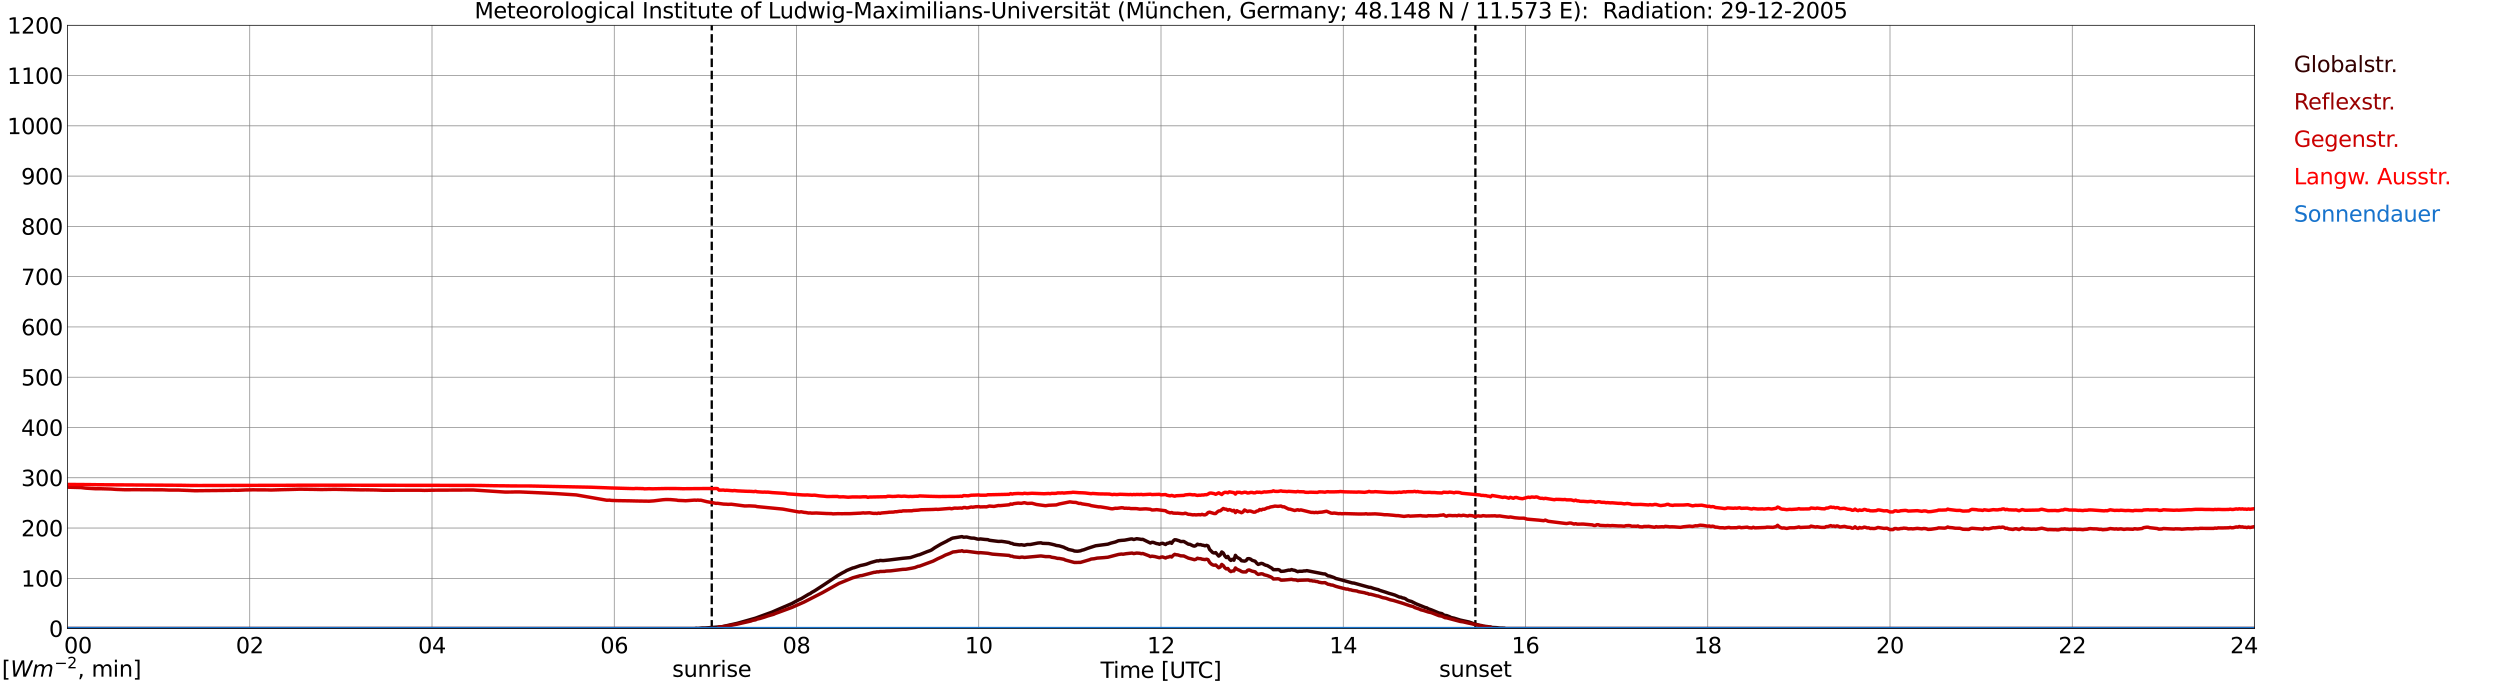 <?xml version="1.0" encoding="utf-8" standalone="no"?>
<!DOCTYPE svg PUBLIC "-//W3C//DTD SVG 1.1//EN"
  "http://www.w3.org/Graphics/SVG/1.1/DTD/svg11.dtd">
<svg xmlns:xlink="http://www.w3.org/1999/xlink" width="1085.4pt" height="296.64pt" viewBox="0 0 1085.4 296.64" xmlns="http://www.w3.org/2000/svg" version="1.1">
 <defs>
  <style type="text/css">*{stroke-linejoin: round; stroke-linecap: butt}</style>
 </defs>
 <g id="figure_1">
  <g id="patch_1">
   <path d="M 0 296.64 
L 1085.4 296.64 
L 1085.4 0 
L 0 0 
z
" style="fill: #ffffff"/>
  </g>
  <g id="axes_1">
   <g id="patch_2">
    <path d="M 29.306 272.909 
L 978.814 272.909 
L 978.814 10.976 
L 29.306 10.976 
z
" style="fill: #ffffff"/>
   </g>
   <g id="patch_3">
    <path d="M 978.814 272.909 
L 978.814 272.909 
L 978.814 10.976 
L 978.814 10.976 
z
" clip-path="url(#p6f82b70a2f)" style="fill: #d3d3d3; opacity: 0.25; stroke: #d3d3d3; stroke-linejoin: miter"/>
   </g>
   <g id="matplotlib.axis_1">
    <g id="xtick_1">
     <g id="line2d_1">
      <path d="M 29.306 272.909 
L 29.306 10.976 
" clip-path="url(#p6f82b70a2f)" style="fill: none; stroke: #808080; stroke-width: 0.3; stroke-linecap: square"/>
     </g>
     <g id="line2d_2"/>
     <g id="text_1">
      <!--    00 -->
      <g transform="translate(18.733 283.627) scale(0.095 -0.095)">
       <defs>
        <path id="DejaVuSans-20" transform="scale(0.016)"/>
        <path id="DejaVuSans-30" d="M 2034 4250 
Q 1547 4250 1301 3770 
Q 1056 3291 1056 2328 
Q 1056 1369 1301 889 
Q 1547 409 2034 409 
Q 2525 409 2770 889 
Q 3016 1369 3016 2328 
Q 3016 3291 2770 3770 
Q 2525 4250 2034 4250 
z
M 2034 4750 
Q 2819 4750 3233 4129 
Q 3647 3509 3647 2328 
Q 3647 1150 3233 529 
Q 2819 -91 2034 -91 
Q 1250 -91 836 529 
Q 422 1150 422 2328 
Q 422 3509 836 4129 
Q 1250 4750 2034 4750 
z
" transform="scale(0.016)"/>
       </defs>
       <use xlink:href="#DejaVuSans-20"/>
       <use xlink:href="#DejaVuSans-20" transform="translate(31.787 0)"/>
       <use xlink:href="#DejaVuSans-20" transform="translate(63.574 0)"/>
       <use xlink:href="#DejaVuSans-30" transform="translate(95.361 0)"/>
       <use xlink:href="#DejaVuSans-30" transform="translate(158.984 0)"/>
      </g>
     </g>
    </g>
    <g id="xtick_2">
     <g id="line2d_3">
      <path d="M 108.431 272.909 
L 108.431 10.976 
" clip-path="url(#p6f82b70a2f)" style="fill: none; stroke: #808080; stroke-width: 0.3; stroke-linecap: square"/>
     </g>
     <g id="line2d_4"/>
     <g id="text_2">
      <!-- 02 -->
      <g transform="translate(102.387 283.627) scale(0.095 -0.095)">
       <defs>
        <path id="DejaVuSans-32" d="M 1228 531 
L 3431 531 
L 3431 0 
L 469 0 
L 469 531 
Q 828 903 1448 1529 
Q 2069 2156 2228 2338 
Q 2531 2678 2651 2914 
Q 2772 3150 2772 3378 
Q 2772 3750 2511 3984 
Q 2250 4219 1831 4219 
Q 1534 4219 1204 4116 
Q 875 4013 500 3803 
L 500 4441 
Q 881 4594 1212 4672 
Q 1544 4750 1819 4750 
Q 2544 4750 2975 4387 
Q 3406 4025 3406 3419 
Q 3406 3131 3298 2873 
Q 3191 2616 2906 2266 
Q 2828 2175 2409 1742 
Q 1991 1309 1228 531 
z
" transform="scale(0.016)"/>
       </defs>
       <use xlink:href="#DejaVuSans-30"/>
       <use xlink:href="#DejaVuSans-32" transform="translate(63.623 0)"/>
      </g>
     </g>
    </g>
    <g id="xtick_3">
     <g id="line2d_5">
      <path d="M 187.557 272.909 
L 187.557 10.976 
" clip-path="url(#p6f82b70a2f)" style="fill: none; stroke: #808080; stroke-width: 0.3; stroke-linecap: square"/>
     </g>
     <g id="line2d_6"/>
     <g id="text_3">
      <!-- 04 -->
      <g transform="translate(181.513 283.627) scale(0.095 -0.095)">
       <defs>
        <path id="DejaVuSans-34" d="M 2419 4116 
L 825 1625 
L 2419 1625 
L 2419 4116 
z
M 2253 4666 
L 3047 4666 
L 3047 1625 
L 3713 1625 
L 3713 1100 
L 3047 1100 
L 3047 0 
L 2419 0 
L 2419 1100 
L 313 1100 
L 313 1709 
L 2253 4666 
z
" transform="scale(0.016)"/>
       </defs>
       <use xlink:href="#DejaVuSans-30"/>
       <use xlink:href="#DejaVuSans-34" transform="translate(63.623 0)"/>
      </g>
     </g>
    </g>
    <g id="xtick_4">
     <g id="line2d_7">
      <path d="M 266.683 272.909 
L 266.683 10.976 
" clip-path="url(#p6f82b70a2f)" style="fill: none; stroke: #808080; stroke-width: 0.3; stroke-linecap: square"/>
     </g>
     <g id="line2d_8"/>
     <g id="text_4">
      <!-- 06 -->
      <g transform="translate(260.638 283.627) scale(0.095 -0.095)">
       <defs>
        <path id="DejaVuSans-36" d="M 2113 2584 
Q 1688 2584 1439 2293 
Q 1191 2003 1191 1497 
Q 1191 994 1439 701 
Q 1688 409 2113 409 
Q 2538 409 2786 701 
Q 3034 994 3034 1497 
Q 3034 2003 2786 2293 
Q 2538 2584 2113 2584 
z
M 3366 4563 
L 3366 3988 
Q 3128 4100 2886 4159 
Q 2644 4219 2406 4219 
Q 1781 4219 1451 3797 
Q 1122 3375 1075 2522 
Q 1259 2794 1537 2939 
Q 1816 3084 2150 3084 
Q 2853 3084 3261 2657 
Q 3669 2231 3669 1497 
Q 3669 778 3244 343 
Q 2819 -91 2113 -91 
Q 1303 -91 875 529 
Q 447 1150 447 2328 
Q 447 3434 972 4092 
Q 1497 4750 2381 4750 
Q 2619 4750 2861 4703 
Q 3103 4656 3366 4563 
z
" transform="scale(0.016)"/>
       </defs>
       <use xlink:href="#DejaVuSans-30"/>
       <use xlink:href="#DejaVuSans-36" transform="translate(63.623 0)"/>
      </g>
     </g>
    </g>
    <g id="xtick_5">
     <g id="line2d_9">
      <path d="M 345.808 272.909 
L 345.808 10.976 
" clip-path="url(#p6f82b70a2f)" style="fill: none; stroke: #808080; stroke-width: 0.3; stroke-linecap: square"/>
     </g>
     <g id="line2d_10"/>
     <g id="text_5">
      <!-- 08 -->
      <g transform="translate(339.764 283.627) scale(0.095 -0.095)">
       <defs>
        <path id="DejaVuSans-38" d="M 2034 2216 
Q 1584 2216 1326 1975 
Q 1069 1734 1069 1313 
Q 1069 891 1326 650 
Q 1584 409 2034 409 
Q 2484 409 2743 651 
Q 3003 894 3003 1313 
Q 3003 1734 2745 1975 
Q 2488 2216 2034 2216 
z
M 1403 2484 
Q 997 2584 770 2862 
Q 544 3141 544 3541 
Q 544 4100 942 4425 
Q 1341 4750 2034 4750 
Q 2731 4750 3128 4425 
Q 3525 4100 3525 3541 
Q 3525 3141 3298 2862 
Q 3072 2584 2669 2484 
Q 3125 2378 3379 2068 
Q 3634 1759 3634 1313 
Q 3634 634 3220 271 
Q 2806 -91 2034 -91 
Q 1263 -91 848 271 
Q 434 634 434 1313 
Q 434 1759 690 2068 
Q 947 2378 1403 2484 
z
M 1172 3481 
Q 1172 3119 1398 2916 
Q 1625 2713 2034 2713 
Q 2441 2713 2670 2916 
Q 2900 3119 2900 3481 
Q 2900 3844 2670 4047 
Q 2441 4250 2034 4250 
Q 1625 4250 1398 4047 
Q 1172 3844 1172 3481 
z
" transform="scale(0.016)"/>
       </defs>
       <use xlink:href="#DejaVuSans-30"/>
       <use xlink:href="#DejaVuSans-38" transform="translate(63.623 0)"/>
      </g>
     </g>
    </g>
    <g id="xtick_6">
     <g id="line2d_11">
      <path d="M 424.934 272.909 
L 424.934 10.976 
" clip-path="url(#p6f82b70a2f)" style="fill: none; stroke: #808080; stroke-width: 0.3; stroke-linecap: square"/>
     </g>
     <g id="line2d_12"/>
     <g id="text_6">
      <!-- 10 -->
      <g transform="translate(418.89 283.627) scale(0.095 -0.095)">
       <defs>
        <path id="DejaVuSans-31" d="M 794 531 
L 1825 531 
L 1825 4091 
L 703 3866 
L 703 4441 
L 1819 4666 
L 2450 4666 
L 2450 531 
L 3481 531 
L 3481 0 
L 794 0 
L 794 531 
z
" transform="scale(0.016)"/>
       </defs>
       <use xlink:href="#DejaVuSans-31"/>
       <use xlink:href="#DejaVuSans-30" transform="translate(63.623 0)"/>
      </g>
     </g>
    </g>
    <g id="xtick_7">
     <g id="line2d_13">
      <path d="M 504.06 272.909 
L 504.06 10.976 
" clip-path="url(#p6f82b70a2f)" style="fill: none; stroke: #808080; stroke-width: 0.3; stroke-linecap: square"/>
     </g>
     <g id="line2d_14"/>
     <g id="text_7">
      <!-- 12 -->
      <g transform="translate(498.015 283.627) scale(0.095 -0.095)">
       <use xlink:href="#DejaVuSans-31"/>
       <use xlink:href="#DejaVuSans-32" transform="translate(63.623 0)"/>
      </g>
     </g>
    </g>
    <g id="xtick_8">
     <g id="line2d_15">
      <path d="M 583.185 272.909 
L 583.185 10.976 
" clip-path="url(#p6f82b70a2f)" style="fill: none; stroke: #808080; stroke-width: 0.3; stroke-linecap: square"/>
     </g>
     <g id="line2d_16"/>
     <g id="text_8">
      <!-- 14 -->
      <g transform="translate(577.141 283.627) scale(0.095 -0.095)">
       <use xlink:href="#DejaVuSans-31"/>
       <use xlink:href="#DejaVuSans-34" transform="translate(63.623 0)"/>
      </g>
     </g>
    </g>
    <g id="xtick_9">
     <g id="line2d_17">
      <path d="M 662.311 272.909 
L 662.311 10.976 
" clip-path="url(#p6f82b70a2f)" style="fill: none; stroke: #808080; stroke-width: 0.3; stroke-linecap: square"/>
     </g>
     <g id="line2d_18"/>
     <g id="text_9">
      <!-- 16 -->
      <g transform="translate(656.267 283.627) scale(0.095 -0.095)">
       <use xlink:href="#DejaVuSans-31"/>
       <use xlink:href="#DejaVuSans-36" transform="translate(63.623 0)"/>
      </g>
     </g>
    </g>
    <g id="xtick_10">
     <g id="line2d_19">
      <path d="M 741.437 272.909 
L 741.437 10.976 
" clip-path="url(#p6f82b70a2f)" style="fill: none; stroke: #808080; stroke-width: 0.3; stroke-linecap: square"/>
     </g>
     <g id="line2d_20"/>
     <g id="text_10">
      <!-- 18 -->
      <g transform="translate(735.392 283.627) scale(0.095 -0.095)">
       <use xlink:href="#DejaVuSans-31"/>
       <use xlink:href="#DejaVuSans-38" transform="translate(63.623 0)"/>
      </g>
     </g>
    </g>
    <g id="xtick_11">
     <g id="line2d_21">
      <path d="M 820.562 272.909 
L 820.562 10.976 
" clip-path="url(#p6f82b70a2f)" style="fill: none; stroke: #808080; stroke-width: 0.3; stroke-linecap: square"/>
     </g>
     <g id="line2d_22"/>
     <g id="text_11">
      <!-- 20 -->
      <g transform="translate(814.518 283.627) scale(0.095 -0.095)">
       <use xlink:href="#DejaVuSans-32"/>
       <use xlink:href="#DejaVuSans-30" transform="translate(63.623 0)"/>
      </g>
     </g>
    </g>
    <g id="xtick_12">
     <g id="line2d_23">
      <path d="M 899.688 272.909 
L 899.688 10.976 
" clip-path="url(#p6f82b70a2f)" style="fill: none; stroke: #808080; stroke-width: 0.3; stroke-linecap: square"/>
     </g>
     <g id="line2d_24"/>
     <g id="text_12">
      <!-- 22 -->
      <g transform="translate(893.644 283.627) scale(0.095 -0.095)">
       <use xlink:href="#DejaVuSans-32"/>
       <use xlink:href="#DejaVuSans-32" transform="translate(63.623 0)"/>
      </g>
     </g>
    </g>
    <g id="xtick_13">
     <g id="line2d_25">
      <path d="M 978.814 272.909 
L 978.814 10.976 
" clip-path="url(#p6f82b70a2f)" style="fill: none; stroke: #808080; stroke-width: 0.3; stroke-linecap: square"/>
     </g>
     <g id="line2d_26"/>
     <g id="text_13">
      <!-- 24    -->
      <g transform="translate(968.241 283.627) scale(0.095 -0.095)">
       <use xlink:href="#DejaVuSans-32"/>
       <use xlink:href="#DejaVuSans-34" transform="translate(63.623 0)"/>
       <use xlink:href="#DejaVuSans-20" transform="translate(127.246 0)"/>
       <use xlink:href="#DejaVuSans-20" transform="translate(159.033 0)"/>
       <use xlink:href="#DejaVuSans-20" transform="translate(190.82 0)"/>
      </g>
     </g>
    </g>
    <g id="text_14">
     <!-- Time [UTC] -->
     <g transform="translate(477.806 294.322) scale(0.095 -0.095)">
      <defs>
       <path id="DejaVuSans-54" d="M -19 4666 
L 3928 4666 
L 3928 4134 
L 2272 4134 
L 2272 0 
L 1638 0 
L 1638 4134 
L -19 4134 
L -19 4666 
z
" transform="scale(0.016)"/>
       <path id="DejaVuSans-69" d="M 603 3500 
L 1178 3500 
L 1178 0 
L 603 0 
L 603 3500 
z
M 603 4863 
L 1178 4863 
L 1178 4134 
L 603 4134 
L 603 4863 
z
" transform="scale(0.016)"/>
       <path id="DejaVuSans-6d" d="M 3328 2828 
Q 3544 3216 3844 3400 
Q 4144 3584 4550 3584 
Q 5097 3584 5394 3201 
Q 5691 2819 5691 2113 
L 5691 0 
L 5113 0 
L 5113 2094 
Q 5113 2597 4934 2840 
Q 4756 3084 4391 3084 
Q 3944 3084 3684 2787 
Q 3425 2491 3425 1978 
L 3425 0 
L 2847 0 
L 2847 2094 
Q 2847 2600 2669 2842 
Q 2491 3084 2119 3084 
Q 1678 3084 1418 2786 
Q 1159 2488 1159 1978 
L 1159 0 
L 581 0 
L 581 3500 
L 1159 3500 
L 1159 2956 
Q 1356 3278 1631 3431 
Q 1906 3584 2284 3584 
Q 2666 3584 2933 3390 
Q 3200 3197 3328 2828 
z
" transform="scale(0.016)"/>
       <path id="DejaVuSans-65" d="M 3597 1894 
L 3597 1613 
L 953 1613 
Q 991 1019 1311 708 
Q 1631 397 2203 397 
Q 2534 397 2845 478 
Q 3156 559 3463 722 
L 3463 178 
Q 3153 47 2828 -22 
Q 2503 -91 2169 -91 
Q 1331 -91 842 396 
Q 353 884 353 1716 
Q 353 2575 817 3079 
Q 1281 3584 2069 3584 
Q 2775 3584 3186 3129 
Q 3597 2675 3597 1894 
z
M 3022 2063 
Q 3016 2534 2758 2815 
Q 2500 3097 2075 3097 
Q 1594 3097 1305 2825 
Q 1016 2553 972 2059 
L 3022 2063 
z
" transform="scale(0.016)"/>
       <path id="DejaVuSans-5b" d="M 550 4863 
L 1875 4863 
L 1875 4416 
L 1125 4416 
L 1125 -397 
L 1875 -397 
L 1875 -844 
L 550 -844 
L 550 4863 
z
" transform="scale(0.016)"/>
       <path id="DejaVuSans-55" d="M 556 4666 
L 1191 4666 
L 1191 1831 
Q 1191 1081 1462 751 
Q 1734 422 2344 422 
Q 2950 422 3222 751 
Q 3494 1081 3494 1831 
L 3494 4666 
L 4128 4666 
L 4128 1753 
Q 4128 841 3676 375 
Q 3225 -91 2344 -91 
Q 1459 -91 1007 375 
Q 556 841 556 1753 
L 556 4666 
z
" transform="scale(0.016)"/>
       <path id="DejaVuSans-43" d="M 4122 4306 
L 4122 3641 
Q 3803 3938 3442 4084 
Q 3081 4231 2675 4231 
Q 1875 4231 1450 3742 
Q 1025 3253 1025 2328 
Q 1025 1406 1450 917 
Q 1875 428 2675 428 
Q 3081 428 3442 575 
Q 3803 722 4122 1019 
L 4122 359 
Q 3791 134 3420 21 
Q 3050 -91 2638 -91 
Q 1578 -91 968 557 
Q 359 1206 359 2328 
Q 359 3453 968 4101 
Q 1578 4750 2638 4750 
Q 3056 4750 3426 4639 
Q 3797 4528 4122 4306 
z
" transform="scale(0.016)"/>
       <path id="DejaVuSans-5d" d="M 1947 4863 
L 1947 -844 
L 622 -844 
L 622 -397 
L 1369 -397 
L 1369 4416 
L 622 4416 
L 622 4863 
L 1947 4863 
z
" transform="scale(0.016)"/>
      </defs>
      <use xlink:href="#DejaVuSans-54"/>
      <use xlink:href="#DejaVuSans-69" transform="translate(57.959 0)"/>
      <use xlink:href="#DejaVuSans-6d" transform="translate(85.742 0)"/>
      <use xlink:href="#DejaVuSans-65" transform="translate(183.154 0)"/>
      <use xlink:href="#DejaVuSans-20" transform="translate(244.678 0)"/>
      <use xlink:href="#DejaVuSans-5b" transform="translate(276.465 0)"/>
      <use xlink:href="#DejaVuSans-55" transform="translate(315.479 0)"/>
      <use xlink:href="#DejaVuSans-54" transform="translate(388.672 0)"/>
      <use xlink:href="#DejaVuSans-43" transform="translate(443.881 0)"/>
      <use xlink:href="#DejaVuSans-5d" transform="translate(513.705 0)"/>
     </g>
    </g>
   </g>
   <g id="matplotlib.axis_2">
    <g id="ytick_1">
     <g id="line2d_27">
      <path d="M 29.306 272.909 
L 978.814 272.909 
" clip-path="url(#p6f82b70a2f)" style="fill: none; stroke: #808080; stroke-width: 0.3; stroke-linecap: square"/>
     </g>
     <g id="line2d_28"/>
     <g id="text_15">
      <!-- 0 -->
      <g transform="translate(21.261 276.518) scale(0.095 -0.095)">
       <use xlink:href="#DejaVuSans-30"/>
      </g>
     </g>
    </g>
    <g id="ytick_2">
     <g id="line2d_29">
      <path d="M 29.306 251.081 
L 978.814 251.081 
" clip-path="url(#p6f82b70a2f)" style="fill: none; stroke: #808080; stroke-width: 0.3; stroke-linecap: square"/>
     </g>
     <g id="line2d_30"/>
     <g id="text_16">
      <!-- 100 -->
      <g transform="translate(9.173 254.69) scale(0.095 -0.095)">
       <use xlink:href="#DejaVuSans-31"/>
       <use xlink:href="#DejaVuSans-30" transform="translate(63.623 0)"/>
       <use xlink:href="#DejaVuSans-30" transform="translate(127.246 0)"/>
      </g>
     </g>
    </g>
    <g id="ytick_3">
     <g id="line2d_31">
      <path d="M 29.306 229.253 
L 978.814 229.253 
" clip-path="url(#p6f82b70a2f)" style="fill: none; stroke: #808080; stroke-width: 0.3; stroke-linecap: square"/>
     </g>
     <g id="line2d_32"/>
     <g id="text_17">
      <!-- 200 -->
      <g transform="translate(9.173 232.863) scale(0.095 -0.095)">
       <use xlink:href="#DejaVuSans-32"/>
       <use xlink:href="#DejaVuSans-30" transform="translate(63.623 0)"/>
       <use xlink:href="#DejaVuSans-30" transform="translate(127.246 0)"/>
      </g>
     </g>
    </g>
    <g id="ytick_4">
     <g id="line2d_33">
      <path d="M 29.306 207.426 
L 978.814 207.426 
" clip-path="url(#p6f82b70a2f)" style="fill: none; stroke: #808080; stroke-width: 0.3; stroke-linecap: square"/>
     </g>
     <g id="line2d_34"/>
     <g id="text_18">
      <!-- 300 -->
      <g transform="translate(9.173 211.035) scale(0.095 -0.095)">
       <defs>
        <path id="DejaVuSans-33" d="M 2597 2516 
Q 3050 2419 3304 2112 
Q 3559 1806 3559 1356 
Q 3559 666 3084 287 
Q 2609 -91 1734 -91 
Q 1441 -91 1130 -33 
Q 819 25 488 141 
L 488 750 
Q 750 597 1062 519 
Q 1375 441 1716 441 
Q 2309 441 2620 675 
Q 2931 909 2931 1356 
Q 2931 1769 2642 2001 
Q 2353 2234 1838 2234 
L 1294 2234 
L 1294 2753 
L 1863 2753 
Q 2328 2753 2575 2939 
Q 2822 3125 2822 3475 
Q 2822 3834 2567 4026 
Q 2313 4219 1838 4219 
Q 1578 4219 1281 4162 
Q 984 4106 628 3988 
L 628 4550 
Q 988 4650 1302 4700 
Q 1616 4750 1894 4750 
Q 2613 4750 3031 4423 
Q 3450 4097 3450 3541 
Q 3450 3153 3228 2886 
Q 3006 2619 2597 2516 
z
" transform="scale(0.016)"/>
       </defs>
       <use xlink:href="#DejaVuSans-33"/>
       <use xlink:href="#DejaVuSans-30" transform="translate(63.623 0)"/>
       <use xlink:href="#DejaVuSans-30" transform="translate(127.246 0)"/>
      </g>
     </g>
    </g>
    <g id="ytick_5">
     <g id="line2d_35">
      <path d="M 29.306 185.598 
L 978.814 185.598 
" clip-path="url(#p6f82b70a2f)" style="fill: none; stroke: #808080; stroke-width: 0.3; stroke-linecap: square"/>
     </g>
     <g id="line2d_36"/>
     <g id="text_19">
      <!-- 400 -->
      <g transform="translate(9.173 189.207) scale(0.095 -0.095)">
       <use xlink:href="#DejaVuSans-34"/>
       <use xlink:href="#DejaVuSans-30" transform="translate(63.623 0)"/>
       <use xlink:href="#DejaVuSans-30" transform="translate(127.246 0)"/>
      </g>
     </g>
    </g>
    <g id="ytick_6">
     <g id="line2d_37">
      <path d="M 29.306 163.77 
L 978.814 163.77 
" clip-path="url(#p6f82b70a2f)" style="fill: none; stroke: #808080; stroke-width: 0.3; stroke-linecap: square"/>
     </g>
     <g id="line2d_38"/>
     <g id="text_20">
      <!-- 500 -->
      <g transform="translate(9.173 167.379) scale(0.095 -0.095)">
       <defs>
        <path id="DejaVuSans-35" d="M 691 4666 
L 3169 4666 
L 3169 4134 
L 1269 4134 
L 1269 2991 
Q 1406 3038 1543 3061 
Q 1681 3084 1819 3084 
Q 2600 3084 3056 2656 
Q 3513 2228 3513 1497 
Q 3513 744 3044 326 
Q 2575 -91 1722 -91 
Q 1428 -91 1123 -41 
Q 819 9 494 109 
L 494 744 
Q 775 591 1075 516 
Q 1375 441 1709 441 
Q 2250 441 2565 725 
Q 2881 1009 2881 1497 
Q 2881 1984 2565 2268 
Q 2250 2553 1709 2553 
Q 1456 2553 1204 2497 
Q 953 2441 691 2322 
L 691 4666 
z
" transform="scale(0.016)"/>
       </defs>
       <use xlink:href="#DejaVuSans-35"/>
       <use xlink:href="#DejaVuSans-30" transform="translate(63.623 0)"/>
       <use xlink:href="#DejaVuSans-30" transform="translate(127.246 0)"/>
      </g>
     </g>
    </g>
    <g id="ytick_7">
     <g id="line2d_39">
      <path d="M 29.306 141.942 
L 978.814 141.942 
" clip-path="url(#p6f82b70a2f)" style="fill: none; stroke: #808080; stroke-width: 0.3; stroke-linecap: square"/>
     </g>
     <g id="line2d_40"/>
     <g id="text_21">
      <!-- 600 -->
      <g transform="translate(9.173 145.551) scale(0.095 -0.095)">
       <use xlink:href="#DejaVuSans-36"/>
       <use xlink:href="#DejaVuSans-30" transform="translate(63.623 0)"/>
       <use xlink:href="#DejaVuSans-30" transform="translate(127.246 0)"/>
      </g>
     </g>
    </g>
    <g id="ytick_8">
     <g id="line2d_41">
      <path d="M 29.306 120.114 
L 978.814 120.114 
" clip-path="url(#p6f82b70a2f)" style="fill: none; stroke: #808080; stroke-width: 0.3; stroke-linecap: square"/>
     </g>
     <g id="line2d_42"/>
     <g id="text_22">
      <!-- 700 -->
      <g transform="translate(9.173 123.724) scale(0.095 -0.095)">
       <defs>
        <path id="DejaVuSans-37" d="M 525 4666 
L 3525 4666 
L 3525 4397 
L 1831 0 
L 1172 0 
L 2766 4134 
L 525 4134 
L 525 4666 
z
" transform="scale(0.016)"/>
       </defs>
       <use xlink:href="#DejaVuSans-37"/>
       <use xlink:href="#DejaVuSans-30" transform="translate(63.623 0)"/>
       <use xlink:href="#DejaVuSans-30" transform="translate(127.246 0)"/>
      </g>
     </g>
    </g>
    <g id="ytick_9">
     <g id="line2d_43">
      <path d="M 29.306 98.287 
L 978.814 98.287 
" clip-path="url(#p6f82b70a2f)" style="fill: none; stroke: #808080; stroke-width: 0.3; stroke-linecap: square"/>
     </g>
     <g id="line2d_44"/>
     <g id="text_23">
      <!-- 800 -->
      <g transform="translate(9.173 101.896) scale(0.095 -0.095)">
       <use xlink:href="#DejaVuSans-38"/>
       <use xlink:href="#DejaVuSans-30" transform="translate(63.623 0)"/>
       <use xlink:href="#DejaVuSans-30" transform="translate(127.246 0)"/>
      </g>
     </g>
    </g>
    <g id="ytick_10">
     <g id="line2d_45">
      <path d="M 29.306 76.459 
L 978.814 76.459 
" clip-path="url(#p6f82b70a2f)" style="fill: none; stroke: #808080; stroke-width: 0.3; stroke-linecap: square"/>
     </g>
     <g id="line2d_46"/>
     <g id="text_24">
      <!-- 900 -->
      <g transform="translate(9.173 80.068) scale(0.095 -0.095)">
       <defs>
        <path id="DejaVuSans-39" d="M 703 97 
L 703 672 
Q 941 559 1184 500 
Q 1428 441 1663 441 
Q 2288 441 2617 861 
Q 2947 1281 2994 2138 
Q 2813 1869 2534 1725 
Q 2256 1581 1919 1581 
Q 1219 1581 811 2004 
Q 403 2428 403 3163 
Q 403 3881 828 4315 
Q 1253 4750 1959 4750 
Q 2769 4750 3195 4129 
Q 3622 3509 3622 2328 
Q 3622 1225 3098 567 
Q 2575 -91 1691 -91 
Q 1453 -91 1209 -44 
Q 966 3 703 97 
z
M 1959 2075 
Q 2384 2075 2632 2365 
Q 2881 2656 2881 3163 
Q 2881 3666 2632 3958 
Q 2384 4250 1959 4250 
Q 1534 4250 1286 3958 
Q 1038 3666 1038 3163 
Q 1038 2656 1286 2365 
Q 1534 2075 1959 2075 
z
" transform="scale(0.016)"/>
       </defs>
       <use xlink:href="#DejaVuSans-39"/>
       <use xlink:href="#DejaVuSans-30" transform="translate(63.623 0)"/>
       <use xlink:href="#DejaVuSans-30" transform="translate(127.246 0)"/>
      </g>
     </g>
    </g>
    <g id="ytick_11">
     <g id="line2d_47">
      <path d="M 29.306 54.631 
L 978.814 54.631 
" clip-path="url(#p6f82b70a2f)" style="fill: none; stroke: #808080; stroke-width: 0.3; stroke-linecap: square"/>
     </g>
     <g id="line2d_48"/>
     <g id="text_25">
      <!-- 1000 -->
      <g transform="translate(3.128 58.24) scale(0.095 -0.095)">
       <use xlink:href="#DejaVuSans-31"/>
       <use xlink:href="#DejaVuSans-30" transform="translate(63.623 0)"/>
       <use xlink:href="#DejaVuSans-30" transform="translate(127.246 0)"/>
       <use xlink:href="#DejaVuSans-30" transform="translate(190.869 0)"/>
      </g>
     </g>
    </g>
    <g id="ytick_12">
     <g id="line2d_49">
      <path d="M 29.306 32.803 
L 978.814 32.803 
" clip-path="url(#p6f82b70a2f)" style="fill: none; stroke: #808080; stroke-width: 0.3; stroke-linecap: square"/>
     </g>
     <g id="line2d_50"/>
     <g id="text_26">
      <!-- 1100 -->
      <g transform="translate(3.128 36.413) scale(0.095 -0.095)">
       <use xlink:href="#DejaVuSans-31"/>
       <use xlink:href="#DejaVuSans-31" transform="translate(63.623 0)"/>
       <use xlink:href="#DejaVuSans-30" transform="translate(127.246 0)"/>
       <use xlink:href="#DejaVuSans-30" transform="translate(190.869 0)"/>
      </g>
     </g>
    </g>
    <g id="ytick_13">
     <g id="line2d_51">
      <path d="M 29.306 10.976 
L 978.814 10.976 
" clip-path="url(#p6f82b70a2f)" style="fill: none; stroke: #808080; stroke-width: 0.3; stroke-linecap: square"/>
     </g>
     <g id="line2d_52"/>
     <g id="text_27">
      <!-- 1200 -->
      <g transform="translate(3.128 14.585) scale(0.095 -0.095)">
       <use xlink:href="#DejaVuSans-31"/>
       <use xlink:href="#DejaVuSans-32" transform="translate(63.623 0)"/>
       <use xlink:href="#DejaVuSans-30" transform="translate(127.246 0)"/>
       <use xlink:href="#DejaVuSans-30" transform="translate(190.869 0)"/>
      </g>
     </g>
    </g>
   </g>
   <g id="line2d_53">
    <path d="M 309.015 272.909 
L 309.015 10.976 
" clip-path="url(#p6f82b70a2f)" style="fill: none; stroke-dasharray: 3.7,1.6; stroke-dashoffset: 0; stroke: #000000"/>
   </g>
   <g id="line2d_54">
    <path d="M 640.552 272.909 
L 640.552 10.976 
" clip-path="url(#p6f82b70a2f)" style="fill: none; stroke-dasharray: 3.7,1.6; stroke-dashoffset: 0; stroke: #000000"/>
   </g>
   <g id="line2d_55">
    <path d="M 29.306 272.909 
L 301.63 272.909 
L 302.289 272.778 
L 302.949 272.87 
L 304.927 272.64 
L 306.246 272.64 
L 313.499 272.09 
L 320.093 270.626 
L 328.005 268.384 
L 329.983 267.653 
L 335.258 265.73 
L 337.236 264.861 
L 343.83 262.023 
L 345.149 261.292 
L 347.127 260.238 
L 347.787 259.965 
L 351.083 257.996 
L 351.743 257.721 
L 352.402 257.219 
L 353.721 256.486 
L 357.677 253.923 
L 363.612 249.942 
L 365.59 248.798 
L 366.909 248.112 
L 367.568 247.7 
L 370.206 246.602 
L 370.865 246.464 
L 372.184 246.006 
L 373.502 245.55 
L 374.821 245.275 
L 376.14 244.954 
L 378.118 244.223 
L 380.756 243.489 
L 381.415 243.535 
L 382.074 243.308 
L 383.393 243.398 
L 386.031 243.125 
L 391.965 242.391 
L 395.262 242.073 
L 398.559 240.973 
L 399.218 240.835 
L 402.515 239.51 
L 403.834 239.052 
L 404.493 238.731 
L 405.812 237.816 
L 408.45 236.26 
L 411.087 234.933 
L 411.746 234.52 
L 412.406 234.247 
L 413.065 233.835 
L 413.725 233.606 
L 417.681 232.966 
L 418.34 233.239 
L 419.659 233.147 
L 421.637 233.606 
L 422.956 233.652 
L 424.275 234.018 
L 424.934 234.11 
L 425.593 233.972 
L 427.572 234.202 
L 428.89 234.293 
L 429.55 234.566 
L 433.506 235.07 
L 434.825 235.025 
L 436.144 235.208 
L 438.122 235.529 
L 438.781 235.847 
L 439.44 235.939 
L 440.1 236.26 
L 442.737 236.581 
L 443.397 236.489 
L 444.716 236.718 
L 446.034 236.398 
L 447.353 236.398 
L 450.65 235.756 
L 451.969 235.666 
L 452.628 235.893 
L 455.266 235.985 
L 456.584 236.26 
L 457.903 236.581 
L 458.563 236.81 
L 459.881 236.991 
L 461.859 237.587 
L 462.519 237.954 
L 463.178 238.183 
L 463.838 238.548 
L 465.156 238.823 
L 465.816 238.96 
L 466.475 239.235 
L 467.794 239.327 
L 469.113 239.143 
L 469.772 238.868 
L 470.431 238.731 
L 472.409 238 
L 475.706 236.948 
L 480.981 236.26 
L 482.3 235.802 
L 484.278 235.3 
L 485.597 234.75 
L 486.916 234.612 
L 488.235 234.52 
L 490.872 234.018 
L 491.532 233.972 
L 492.191 234.247 
L 493.51 233.881 
L 494.828 234.064 
L 495.488 234.202 
L 496.147 234.156 
L 499.444 235.756 
L 500.103 235.437 
L 500.763 235.483 
L 502.082 235.985 
L 502.741 236.077 
L 503.4 236.306 
L 504.06 235.985 
L 504.719 235.847 
L 506.038 236.398 
L 506.697 235.893 
L 507.357 235.802 
L 508.016 235.437 
L 508.675 235.893 
L 509.335 234.887 
L 509.994 234.339 
L 510.654 234.385 
L 511.972 234.795 
L 512.632 235.116 
L 513.95 235.07 
L 515.929 236.26 
L 516.588 236.306 
L 517.907 236.948 
L 518.566 237.129 
L 519.226 236.856 
L 519.885 236.26 
L 520.544 236.489 
L 521.204 236.443 
L 521.863 236.673 
L 522.522 236.764 
L 523.182 236.991 
L 523.841 236.764 
L 524.501 237.037 
L 525.16 238.548 
L 526.479 239.875 
L 527.138 240.104 
L 527.797 239.921 
L 529.116 241.431 
L 529.776 240.927 
L 530.435 239.645 
L 531.094 240.104 
L 531.754 241.339 
L 532.413 242.073 
L 533.073 241.569 
L 533.732 242.712 
L 534.391 243.308 
L 535.051 242.804 
L 535.71 243.216 
L 536.369 241.11 
L 537.029 241.935 
L 538.348 242.666 
L 539.007 243.444 
L 540.326 243.627 
L 540.985 243.398 
L 541.644 242.575 
L 542.304 242.529 
L 542.963 242.758 
L 543.623 243.262 
L 544.941 243.673 
L 545.601 244.498 
L 546.26 245.046 
L 547.579 244.589 
L 548.238 244.725 
L 548.898 245.137 
L 549.557 245.412 
L 550.216 245.55 
L 552.195 246.694 
L 552.854 247.333 
L 554.173 247.333 
L 554.832 247.287 
L 555.491 247.471 
L 556.151 248.067 
L 557.47 247.975 
L 559.448 247.517 
L 560.107 247.562 
L 560.766 247.287 
L 561.426 247.517 
L 562.085 247.608 
L 563.404 248.204 
L 564.063 248.021 
L 565.382 248.021 
L 566.042 247.883 
L 566.701 247.883 
L 567.36 247.746 
L 574.613 249.165 
L 575.273 249.165 
L 576.592 250.033 
L 577.251 250.079 
L 579.229 250.767 
L 579.889 251.131 
L 581.867 251.635 
L 587.142 253.1 
L 587.801 253.146 
L 594.395 254.975 
L 595.054 255.021 
L 596.373 255.479 
L 597.692 255.846 
L 598.351 255.984 
L 599.011 256.302 
L 601.648 257.127 
L 602.967 257.584 
L 604.286 257.95 
L 605.604 258.363 
L 607.582 259.232 
L 608.242 259.277 
L 608.901 259.598 
L 609.561 259.69 
L 610.22 259.965 
L 610.879 260.467 
L 611.539 260.788 
L 612.858 261.155 
L 614.836 262.161 
L 618.792 263.763 
L 619.451 263.9 
L 620.111 264.311 
L 621.429 264.769 
L 622.748 265.317 
L 624.726 266.142 
L 626.045 266.417 
L 626.705 266.919 
L 627.364 267.194 
L 628.023 267.24 
L 629.342 267.744 
L 630.001 268.109 
L 631.32 268.384 
L 633.958 269.207 
L 637.914 270.078 
L 639.892 270.809 
L 642.53 271.542 
L 643.189 271.588 
L 643.848 271.861 
L 645.827 272.044 
L 646.486 272.228 
L 647.145 272.228 
L 647.805 272.411 
L 649.783 272.503 
L 651.102 272.686 
L 653.08 272.732 
L 653.739 272.909 
L 978.154 272.909 
L 978.154 272.909 
" clip-path="url(#p6f82b70a2f)" style="fill: none; stroke: #330000; stroke-width: 1.5; stroke-linecap: square"/>
   </g>
   <g id="line2d_56">
    <path d="M 29.306 272.909 
L 311.521 272.909 
L 312.18 272.23 
L 313.499 272.121 
L 316.136 271.717 
L 316.796 271.531 
L 318.114 271.344 
L 320.093 270.973 
L 326.027 269.624 
L 326.686 269.344 
L 328.005 269.111 
L 328.665 268.786 
L 329.983 268.506 
L 331.961 267.902 
L 333.28 267.434 
L 335.918 266.69 
L 336.577 266.365 
L 337.896 265.9 
L 343.83 263.713 
L 349.105 261.386 
L 357.018 257.337 
L 364.271 253.288 
L 370.206 250.867 
L 373.502 249.935 
L 374.162 249.889 
L 379.437 248.492 
L 380.096 248.446 
L 380.756 248.261 
L 381.415 248.307 
L 382.074 248.121 
L 384.053 248.075 
L 384.712 247.936 
L 386.69 247.842 
L 391.965 247.189 
L 393.284 247.143 
L 395.921 246.678 
L 397.24 246.399 
L 398.559 245.886 
L 399.218 245.794 
L 405.153 243.607 
L 407.131 242.583 
L 409.109 241.697 
L 410.428 241.001 
L 412.406 240.254 
L 413.725 239.65 
L 415.043 239.51 
L 416.362 239.279 
L 417.022 239.279 
L 417.681 239.091 
L 418.34 239.418 
L 419.659 239.325 
L 424.934 240.023 
L 425.593 239.929 
L 428.89 240.209 
L 430.869 240.582 
L 438.122 241.141 
L 438.781 241.466 
L 439.44 241.466 
L 440.1 241.745 
L 442.737 242.025 
L 443.397 241.885 
L 444.056 241.885 
L 444.716 242.025 
L 449.331 241.606 
L 451.309 241.418 
L 451.969 241.372 
L 453.947 241.651 
L 455.266 241.651 
L 455.925 241.697 
L 456.584 241.931 
L 457.903 242.116 
L 459.222 242.444 
L 459.881 242.444 
L 461.859 242.815 
L 462.519 243.14 
L 466.475 244.212 
L 469.113 244.164 
L 473.069 243 
L 473.728 242.721 
L 475.047 242.583 
L 476.366 242.304 
L 477.685 242.21 
L 479.003 242.116 
L 480.981 241.931 
L 485.597 240.722 
L 486.916 240.534 
L 487.575 240.628 
L 488.894 240.394 
L 491.532 240.115 
L 492.191 240.348 
L 493.51 240.115 
L 494.828 240.209 
L 495.488 240.394 
L 496.147 240.302 
L 498.785 241.28 
L 499.444 241.651 
L 500.103 241.466 
L 501.422 241.651 
L 503.4 242.164 
L 504.06 241.885 
L 504.719 241.791 
L 506.038 242.256 
L 506.697 241.931 
L 507.357 241.837 
L 508.016 241.558 
L 508.675 241.837 
L 509.335 241.141 
L 509.994 240.674 
L 510.654 240.861 
L 511.313 240.907 
L 512.632 241.326 
L 513.95 241.372 
L 515.929 242.304 
L 517.247 242.629 
L 518.566 243 
L 519.226 242.815 
L 519.885 242.35 
L 520.544 242.535 
L 521.204 242.535 
L 521.863 242.769 
L 523.182 242.955 
L 523.841 242.769 
L 524.501 243 
L 525.16 244.164 
L 525.819 244.816 
L 526.479 245.236 
L 527.138 245.421 
L 527.797 245.281 
L 529.116 246.493 
L 529.776 246.165 
L 530.435 245.05 
L 531.094 245.561 
L 531.754 246.493 
L 532.413 247.004 
L 533.073 246.818 
L 533.732 247.702 
L 534.391 248.167 
L 535.051 247.888 
L 535.71 247.888 
L 536.369 246.585 
L 537.029 247.143 
L 538.348 247.702 
L 539.007 248.121 
L 539.666 248.307 
L 540.985 248.307 
L 541.644 247.608 
L 542.304 247.423 
L 543.623 247.981 
L 544.941 248.261 
L 545.601 248.959 
L 546.26 249.378 
L 547.579 249.099 
L 548.238 249.191 
L 548.898 249.564 
L 550.216 249.889 
L 551.535 250.402 
L 552.195 250.727 
L 552.854 251.378 
L 554.832 251.286 
L 555.491 251.426 
L 556.151 251.891 
L 557.47 251.845 
L 559.448 251.657 
L 560.766 251.518 
L 561.426 251.705 
L 562.745 251.797 
L 563.404 252.076 
L 564.063 251.937 
L 566.701 251.845 
L 568.02 251.797 
L 568.679 252.076 
L 569.338 252.076 
L 569.998 252.262 
L 570.657 252.262 
L 571.317 252.45 
L 571.976 252.495 
L 572.635 252.775 
L 573.954 253.008 
L 575.273 252.96 
L 576.592 253.659 
L 577.251 253.753 
L 577.91 253.984 
L 578.57 254.032 
L 579.889 254.543 
L 581.207 254.916 
L 584.504 255.754 
L 585.164 255.754 
L 585.823 256.034 
L 586.482 256.08 
L 587.142 256.311 
L 588.46 256.499 
L 589.12 256.59 
L 589.779 256.87 
L 592.417 257.337 
L 593.076 257.568 
L 593.736 257.662 
L 594.395 257.987 
L 595.054 257.987 
L 596.373 258.313 
L 597.692 258.686 
L 598.351 258.78 
L 600.329 259.476 
L 601.648 259.71 
L 603.626 260.408 
L 604.945 260.687 
L 608.901 261.897 
L 612.198 263.014 
L 613.517 263.34 
L 614.176 263.759 
L 616.154 264.411 
L 616.814 264.736 
L 618.133 265.062 
L 620.111 265.714 
L 621.429 265.992 
L 624.726 267.295 
L 626.045 267.528 
L 627.364 268.181 
L 628.023 268.227 
L 633.958 269.809 
L 635.276 269.995 
L 637.255 270.46 
L 645.167 272.136 
L 645.827 272.09 
L 646.486 272.287 
L 647.145 272.285 
L 647.805 272.909 
L 978.154 272.909 
L 978.154 272.909 
" clip-path="url(#p6f82b70a2f)" style="fill: none; stroke: #990000; stroke-width: 1.5; stroke-linecap: square"/>
   </g>
   <g id="line2d_57">
    <path d="M 29.306 211.52 
L 35.24 211.688 
L 37.218 211.937 
L 41.175 212.177 
L 43.812 212.191 
L 48.428 212.33 
L 50.406 212.481 
L 54.362 212.631 
L 58.319 212.597 
L 70.847 212.664 
L 73.484 212.769 
L 77.441 212.765 
L 82.056 212.944 
L 84.694 213.064 
L 88.65 213.013 
L 99.86 212.906 
L 101.178 212.828 
L 103.156 212.874 
L 106.453 212.725 
L 109.75 212.658 
L 116.344 212.697 
L 117.663 212.745 
L 122.938 212.586 
L 125.575 212.524 
L 130.191 212.387 
L 136.785 212.474 
L 139.422 212.54 
L 145.357 212.442 
L 157.226 212.693 
L 158.544 212.664 
L 163.16 212.738 
L 166.457 212.856 
L 173.051 212.839 
L 182.282 212.837 
L 184.26 212.904 
L 188.217 212.817 
L 205.36 212.734 
L 209.976 213.031 
L 219.207 213.631 
L 221.845 213.62 
L 223.164 213.59 
L 224.482 213.581 
L 225.801 213.585 
L 227.12 213.638 
L 231.076 213.808 
L 236.351 214.046 
L 240.967 214.273 
L 242.945 214.402 
L 250.198 214.875 
L 263.386 217.174 
L 264.705 217.143 
L 265.364 217.257 
L 268.002 217.353 
L 273.277 217.436 
L 276.573 217.519 
L 281.849 217.599 
L 283.827 217.462 
L 287.783 216.971 
L 289.102 216.875 
L 291.08 216.899 
L 293.717 217.121 
L 294.377 217.259 
L 296.355 217.329 
L 297.674 217.403 
L 301.63 217.124 
L 302.289 217.196 
L 302.949 217.106 
L 303.608 217.189 
L 304.267 217.156 
L 306.905 217.816 
L 309.543 218.274 
L 310.861 218.547 
L 311.521 218.501 
L 314.158 218.863 
L 315.477 218.907 
L 316.136 218.975 
L 317.455 218.909 
L 323.39 219.675 
L 325.368 219.621 
L 328.005 219.767 
L 328.665 219.942 
L 339.874 221.026 
L 346.468 222.214 
L 347.127 222.308 
L 347.787 222.183 
L 349.105 222.456 
L 349.765 222.5 
L 351.083 222.738 
L 351.743 222.681 
L 352.402 222.797 
L 354.38 222.725 
L 358.996 222.956 
L 360.974 222.989 
L 361.634 223.104 
L 363.612 223.017 
L 365.59 223.035 
L 367.568 223.013 
L 368.887 223.017 
L 372.843 222.818 
L 373.502 222.805 
L 374.821 222.655 
L 375.481 222.744 
L 377.459 222.615 
L 378.777 222.84 
L 379.437 222.908 
L 380.096 222.856 
L 380.756 222.945 
L 381.415 222.738 
L 382.074 222.884 
L 382.734 222.705 
L 385.371 222.484 
L 386.031 222.38 
L 387.349 222.347 
L 388.009 222.31 
L 388.668 222.159 
L 389.328 222.168 
L 390.646 221.956 
L 391.306 221.993 
L 391.965 221.81 
L 395.921 221.76 
L 396.581 221.614 
L 398.559 221.502 
L 399.878 221.319 
L 405.153 221.186 
L 406.471 221.096 
L 407.131 221.166 
L 412.406 220.723 
L 413.065 220.909 
L 414.384 220.594 
L 415.703 220.64 
L 417.022 220.551 
L 417.681 220.644 
L 418.34 220.356 
L 419 220.337 
L 419.659 220.509 
L 420.318 220.455 
L 421.637 220.116 
L 422.297 220.214 
L 423.615 220.009 
L 424.934 219.942 
L 425.593 220.088 
L 427.572 220.025 
L 428.231 220.075 
L 429.55 219.704 
L 431.528 219.876 
L 433.506 219.472 
L 434.165 219.529 
L 438.122 219.162 
L 438.781 218.804 
L 439.44 218.94 
L 440.1 218.671 
L 442.078 218.425 
L 443.397 218.534 
L 444.716 218.237 
L 446.034 218.566 
L 448.012 218.483 
L 449.991 219.027 
L 452.628 219.387 
L 453.947 219.562 
L 455.266 219.363 
L 458.563 219.221 
L 459.881 218.813 
L 464.497 217.877 
L 465.816 218.077 
L 467.134 218.136 
L 468.453 218.582 
L 469.113 218.542 
L 469.772 218.767 
L 472.409 219.145 
L 473.069 219.274 
L 473.728 219.522 
L 477.025 220.064 
L 477.685 220.044 
L 480.981 220.575 
L 482.3 220.856 
L 482.96 220.922 
L 484.278 220.653 
L 484.938 220.701 
L 486.916 220.435 
L 487.575 220.474 
L 488.235 220.682 
L 488.894 220.623 
L 489.553 220.699 
L 490.213 220.658 
L 490.872 220.802 
L 493.51 220.828 
L 494.828 221.044 
L 497.466 220.913 
L 499.444 221.103 
L 500.103 221.417 
L 501.422 221.36 
L 502.082 221.256 
L 506.038 221.747 
L 506.697 222.227 
L 508.016 222.668 
L 508.675 222.502 
L 509.335 222.773 
L 510.654 222.832 
L 511.313 222.81 
L 513.291 223.021 
L 513.95 222.991 
L 514.61 222.784 
L 515.929 223.303 
L 516.588 223.318 
L 517.907 223.543 
L 518.566 223.462 
L 519.226 223.558 
L 520.544 223.43 
L 521.204 223.537 
L 521.863 223.296 
L 522.522 223.517 
L 523.182 223.543 
L 523.841 223.216 
L 524.501 222.524 
L 525.16 222.351 
L 527.138 222.965 
L 527.797 222.947 
L 528.457 222.303 
L 529.116 221.834 
L 529.776 221.793 
L 531.094 220.764 
L 531.754 221.029 
L 532.413 221.081 
L 533.073 221.509 
L 533.732 221.249 
L 534.391 221.472 
L 535.051 221.83 
L 535.71 221.568 
L 536.369 222.546 
L 537.029 221.718 
L 537.688 222.118 
L 538.348 222.295 
L 539.007 222.605 
L 539.666 222.257 
L 540.326 221.408 
L 541.644 222.083 
L 542.304 221.862 
L 542.963 221.891 
L 544.282 222.371 
L 544.941 222.343 
L 545.601 221.902 
L 546.26 221.81 
L 546.919 221.197 
L 547.579 221.45 
L 548.238 221.053 
L 548.898 221.118 
L 550.216 220.498 
L 550.876 220.426 
L 551.535 220.121 
L 552.854 219.891 
L 553.513 219.723 
L 554.832 219.846 
L 556.151 219.688 
L 556.81 220.027 
L 557.47 220.016 
L 559.448 221.011 
L 560.107 221.061 
L 562.085 221.646 
L 563.404 221.291 
L 564.063 221.539 
L 564.723 221.356 
L 569.338 222.48 
L 569.998 222.458 
L 570.657 222.563 
L 571.317 222.432 
L 571.976 222.559 
L 572.635 222.421 
L 573.954 222.34 
L 575.932 221.952 
L 577.91 222.786 
L 578.57 222.836 
L 579.229 222.736 
L 581.207 223.017 
L 581.867 222.956 
L 582.526 223.063 
L 583.845 222.984 
L 589.779 223.157 
L 592.417 223.142 
L 593.076 223.039 
L 593.736 223.181 
L 595.054 223.157 
L 597.032 223.098 
L 599.67 223.296 
L 600.989 223.469 
L 602.307 223.475 
L 604.945 223.709 
L 606.264 223.866 
L 606.923 223.838 
L 609.561 224.202 
L 611.539 223.936 
L 612.198 224.093 
L 616.814 223.86 
L 617.473 223.984 
L 619.451 224.074 
L 620.111 223.886 
L 622.089 223.94 
L 624.067 223.903 
L 625.386 223.694 
L 626.045 223.657 
L 626.705 223.504 
L 627.364 223.901 
L 628.023 224.108 
L 628.683 223.842 
L 629.342 223.781 
L 630.661 223.881 
L 631.98 223.833 
L 632.639 223.951 
L 633.298 223.668 
L 633.958 223.851 
L 634.617 223.873 
L 635.276 223.681 
L 637.255 224.036 
L 637.914 223.785 
L 639.233 223.903 
L 639.892 224.111 
L 640.552 224.156 
L 641.87 223.969 
L 642.53 224.074 
L 643.189 224.063 
L 643.848 223.866 
L 645.167 224.023 
L 649.123 223.94 
L 649.783 224.067 
L 651.102 223.995 
L 652.42 224.209 
L 655.058 224.562 
L 655.717 224.442 
L 657.695 224.783 
L 659.674 224.964 
L 660.992 224.966 
L 661.652 224.971 
L 662.97 225.383 
L 668.246 225.839 
L 670.224 226.075 
L 670.883 225.8 
L 672.202 226.328 
L 680.114 227.319 
L 681.433 227.071 
L 682.092 227.101 
L 683.411 227.54 
L 684.071 227.339 
L 684.73 227.562 
L 687.368 227.527 
L 691.324 227.882 
L 691.983 228.127 
L 692.643 228.149 
L 693.302 227.795 
L 693.961 227.81 
L 694.621 228.094 
L 697.258 228.223 
L 697.918 228.142 
L 699.236 228.264 
L 699.896 228.171 
L 702.533 228.332 
L 703.852 228.347 
L 705.171 228.465 
L 705.83 228.249 
L 707.149 228.164 
L 707.808 228.249 
L 708.468 228.474 
L 709.786 228.457 
L 710.446 228.509 
L 711.105 228.343 
L 711.765 228.666 
L 713.083 228.767 
L 713.743 228.561 
L 715.062 228.566 
L 715.721 228.507 
L 718.358 228.919 
L 719.018 228.625 
L 719.677 228.791 
L 721.655 228.673 
L 722.315 228.749 
L 722.974 228.522 
L 724.293 228.64 
L 724.952 228.762 
L 725.612 228.699 
L 726.93 228.743 
L 728.909 228.902 
L 729.568 228.95 
L 730.887 228.703 
L 733.524 228.424 
L 734.843 228.574 
L 736.162 228.251 
L 736.821 228.317 
L 738.14 228.005 
L 739.459 228.11 
L 740.777 228.337 
L 741.437 228.437 
L 742.096 228.332 
L 742.756 228.612 
L 743.415 228.43 
L 744.074 228.546 
L 744.734 228.873 
L 745.393 228.858 
L 746.712 229.12 
L 748.031 229.109 
L 748.69 229.234 
L 750.668 228.97 
L 751.327 229.14 
L 753.965 229.124 
L 754.624 228.95 
L 755.284 228.891 
L 755.943 229.111 
L 758.581 228.86 
L 759.24 229.094 
L 760.559 229.225 
L 761.218 228.921 
L 761.878 229.179 
L 766.493 228.998 
L 767.153 228.849 
L 769.79 228.948 
L 771.109 228.612 
L 771.768 228.068 
L 772.428 228.686 
L 773.087 229.066 
L 773.746 229.269 
L 774.406 229.188 
L 775.725 229.432 
L 777.043 229.138 
L 779.021 229.133 
L 780.34 228.943 
L 781 228.749 
L 781.659 229.018 
L 782.978 228.939 
L 785.615 228.821 
L 786.275 228.419 
L 788.253 228.817 
L 788.912 228.673 
L 790.231 228.904 
L 790.89 228.974 
L 792.209 228.987 
L 792.868 228.614 
L 793.528 228.644 
L 794.847 228.197 
L 795.506 228.481 
L 796.165 228.358 
L 796.825 228.598 
L 797.484 228.306 
L 798.143 228.472 
L 798.803 228.815 
L 800.781 228.529 
L 802.1 228.882 
L 803.419 228.98 
L 804.078 229.358 
L 804.737 229.251 
L 805.397 228.721 
L 806.056 229.277 
L 806.715 229.441 
L 807.375 229.009 
L 808.034 229.234 
L 808.694 229.142 
L 809.353 228.841 
L 810.012 228.97 
L 810.672 229.214 
L 811.331 229.149 
L 811.99 229.469 
L 812.65 229.393 
L 813.309 229.485 
L 813.969 229.45 
L 814.628 229.282 
L 815.287 228.996 
L 816.606 229.199 
L 817.925 229.419 
L 819.244 229.323 
L 820.562 229.943 
L 821.881 229.947 
L 822.541 229.478 
L 823.2 229.458 
L 823.859 229.681 
L 824.519 229.635 
L 825.178 229.452 
L 825.837 229.441 
L 826.497 229.286 
L 827.816 229.395 
L 828.475 229.622 
L 829.794 229.548 
L 830.453 229.642 
L 832.431 229.393 
L 834.409 229.618 
L 835.069 229.458 
L 835.728 229.467 
L 836.388 229.589 
L 837.047 229.847 
L 838.366 229.79 
L 841.003 229.395 
L 841.663 229.175 
L 844.3 229.308 
L 844.959 229.14 
L 845.619 228.797 
L 846.278 229.018 
L 847.597 229.118 
L 848.916 229.334 
L 850.894 229.347 
L 852.213 229.79 
L 854.85 229.851 
L 855.51 229.474 
L 856.169 229.345 
L 860.125 229.672 
L 860.785 229.81 
L 861.444 229.349 
L 862.103 229.509 
L 863.422 229.583 
L 865.4 229.116 
L 866.06 229.17 
L 868.038 228.908 
L 868.697 229.009 
L 869.357 228.828 
L 870.016 228.952 
L 870.675 229.391 
L 871.335 229.279 
L 871.994 229.605 
L 873.972 229.886 
L 874.632 229.653 
L 875.291 229.541 
L 876.61 229.915 
L 877.929 229.297 
L 879.247 229.692 
L 880.566 229.648 
L 881.885 229.79 
L 883.204 229.729 
L 883.863 229.806 
L 886.5 229.319 
L 889.138 229.978 
L 889.797 229.912 
L 891.775 229.987 
L 892.435 229.954 
L 893.094 230.052 
L 893.754 230.035 
L 895.072 229.694 
L 895.732 229.744 
L 896.391 229.605 
L 897.051 229.744 
L 897.71 229.755 
L 898.369 229.891 
L 900.347 229.766 
L 901.007 229.733 
L 901.666 229.88 
L 902.985 229.84 
L 904.304 229.98 
L 904.963 229.867 
L 906.282 229.768 
L 906.941 229.537 
L 907.601 229.498 
L 908.919 229.622 
L 910.238 229.627 
L 911.557 229.847 
L 912.216 229.816 
L 912.876 229.995 
L 914.854 229.838 
L 916.173 229.469 
L 918.151 229.703 
L 918.81 229.605 
L 919.469 229.755 
L 920.788 229.587 
L 922.107 229.851 
L 923.426 229.672 
L 926.063 229.795 
L 926.723 229.555 
L 928.041 229.699 
L 930.02 229.45 
L 930.679 229.085 
L 931.998 228.882 
L 932.657 228.897 
L 933.316 229.098 
L 936.613 229.474 
L 937.273 229.736 
L 938.592 229.67 
L 939.251 229.448 
L 943.867 229.716 
L 944.526 229.589 
L 946.504 229.646 
L 947.163 229.779 
L 949.801 229.546 
L 951.779 229.618 
L 953.098 229.458 
L 954.417 229.517 
L 955.076 229.384 
L 961.01 229.421 
L 961.67 229.26 
L 962.329 229.347 
L 962.989 229.186 
L 964.967 229.207 
L 967.604 229.142 
L 968.264 228.994 
L 968.923 229.146 
L 969.582 229.109 
L 970.901 228.771 
L 971.561 228.865 
L 972.22 228.581 
L 972.879 228.795 
L 973.539 228.727 
L 974.198 228.915 
L 974.857 228.902 
L 975.517 229.061 
L 976.176 228.83 
L 976.836 229.031 
L 978.154 228.769 
L 978.154 228.769 
" clip-path="url(#p6f82b70a2f)" style="fill: none; stroke: #cc0000; stroke-width: 1.5; stroke-linecap: square"/>
   </g>
   <g id="line2d_58">
    <path d="M 29.306 210.32 
L 38.537 210.392 
L 42.493 210.446 
L 75.462 210.667 
L 78.1 210.678 
L 83.375 210.772 
L 86.672 210.785 
L 125.575 210.691 
L 130.85 210.649 
L 146.016 210.656 
L 202.063 210.741 
L 207.998 210.759 
L 214.592 210.883 
L 219.207 210.927 
L 221.845 210.966 
L 225.142 210.988 
L 229.757 210.988 
L 256.792 211.534 
L 262.726 211.763 
L 264.705 211.841 
L 275.255 212.149 
L 275.914 212.06 
L 277.892 212.108 
L 279.211 212.14 
L 279.87 212.243 
L 281.849 212.156 
L 283.167 212.219 
L 289.761 212.086 
L 294.377 212.118 
L 296.355 212.186 
L 302.949 212.125 
L 308.224 212.094 
L 308.883 212.175 
L 310.861 212.081 
L 311.521 212.145 
L 312.18 212.81 
L 314.158 212.767 
L 314.818 212.904 
L 315.477 212.832 
L 318.114 213.059 
L 318.774 212.957 
L 320.093 213.114 
L 324.049 213.297 
L 326.027 213.339 
L 327.346 213.45 
L 328.005 213.299 
L 328.665 213.505 
L 331.302 213.681 
L 331.961 213.622 
L 332.621 213.694 
L 333.28 213.651 
L 335.258 213.865 
L 341.193 214.234 
L 341.852 214.415 
L 344.49 214.587 
L 345.808 214.685 
L 348.446 214.88 
L 349.765 214.923 
L 350.424 214.873 
L 352.402 215.03 
L 353.721 214.989 
L 355.699 215.273 
L 357.677 215.428 
L 358.996 215.574 
L 363.612 215.539 
L 364.271 215.718 
L 366.249 215.696 
L 368.227 215.873 
L 370.206 215.738 
L 373.502 215.77 
L 374.821 215.685 
L 376.14 215.696 
L 376.799 215.945 
L 377.459 215.792 
L 384.712 215.65 
L 385.371 215.465 
L 386.031 215.441 
L 387.349 215.541 
L 388.668 215.519 
L 389.987 215.371 
L 391.306 215.487 
L 392.624 215.408 
L 394.603 215.583 
L 395.262 215.495 
L 395.921 215.561 
L 397.24 215.476 
L 398.559 215.458 
L 399.218 215.308 
L 403.175 215.465 
L 406.471 215.543 
L 407.79 215.574 
L 409.768 215.545 
L 416.362 215.491 
L 417.022 215.408 
L 417.681 215.513 
L 418.34 215.153 
L 420.318 215.273 
L 421.637 215 
L 423.615 214.945 
L 424.934 214.875 
L 425.593 215 
L 428.231 214.982 
L 428.89 214.784 
L 430.209 214.79 
L 438.122 214.609 
L 438.781 214.295 
L 439.44 214.515 
L 440.1 214.345 
L 442.078 214.236 
L 444.056 214.338 
L 444.716 214.153 
L 446.034 214.299 
L 448.012 214.157 
L 453.287 214.362 
L 455.266 214.247 
L 455.925 214.356 
L 456.584 214.19 
L 457.903 214.216 
L 458.563 214.181 
L 459.222 213.998 
L 460.541 214.037 
L 461.2 213.961 
L 461.859 214.076 
L 463.178 213.941 
L 465.156 213.836 
L 465.816 213.712 
L 468.453 213.911 
L 469.772 213.948 
L 471.091 214.018 
L 473.728 214.345 
L 474.388 214.238 
L 477.025 214.426 
L 481.641 214.5 
L 482.96 214.755 
L 483.619 214.622 
L 484.938 214.731 
L 486.256 214.585 
L 490.213 214.736 
L 490.872 214.67 
L 491.532 214.79 
L 492.191 214.672 
L 492.85 214.738 
L 493.51 214.659 
L 494.828 214.705 
L 495.488 214.629 
L 496.147 214.768 
L 499.444 214.565 
L 500.103 214.731 
L 503.4 214.609 
L 504.06 214.847 
L 506.038 214.716 
L 506.697 215.024 
L 508.016 215.286 
L 508.675 215.076 
L 509.994 215.441 
L 510.654 215.231 
L 513.95 215.072 
L 514.61 214.858 
L 516.588 214.67 
L 517.907 214.864 
L 518.566 214.792 
L 519.885 215.109 
L 520.544 214.978 
L 521.204 215.017 
L 521.863 214.893 
L 522.522 214.923 
L 523.182 214.766 
L 523.841 214.795 
L 524.501 214.513 
L 525.16 214.096 
L 525.819 214.055 
L 527.138 214.31 
L 527.797 214.607 
L 529.116 213.959 
L 530.435 214.701 
L 531.094 214.074 
L 531.754 213.751 
L 532.413 213.773 
L 533.073 213.95 
L 533.732 213.537 
L 535.71 213.895 
L 536.369 214.515 
L 537.029 213.732 
L 538.348 213.751 
L 539.007 214.042 
L 540.326 213.69 
L 540.985 213.76 
L 541.644 214.048 
L 542.304 213.98 
L 542.963 213.777 
L 543.623 213.78 
L 544.282 213.972 
L 544.941 213.963 
L 545.601 213.644 
L 546.26 213.729 
L 546.919 213.694 
L 547.579 213.876 
L 548.898 213.542 
L 549.557 213.616 
L 552.195 213.38 
L 552.854 213.09 
L 553.513 213.326 
L 554.832 213.365 
L 556.151 213.107 
L 556.81 213.28 
L 558.129 213.339 
L 558.788 213.419 
L 559.448 213.304 
L 562.745 213.539 
L 563.404 213.341 
L 564.063 213.481 
L 566.042 213.518 
L 566.701 213.732 
L 568.02 213.777 
L 568.679 213.677 
L 571.976 213.782 
L 572.635 213.559 
L 573.954 213.561 
L 575.273 213.697 
L 575.932 213.524 
L 576.592 213.47 
L 577.251 213.559 
L 579.229 213.546 
L 581.207 213.485 
L 581.867 213.391 
L 583.845 213.542 
L 589.12 213.666 
L 589.779 213.585 
L 592.417 213.747 
L 593.736 213.553 
L 594.395 213.332 
L 595.054 213.537 
L 596.373 213.542 
L 597.032 213.452 
L 598.351 213.539 
L 602.307 213.78 
L 604.945 213.836 
L 605.604 213.756 
L 606.264 213.804 
L 607.582 213.655 
L 608.242 213.775 
L 609.561 213.518 
L 610.22 213.627 
L 610.879 213.474 
L 612.858 213.467 
L 613.517 213.452 
L 614.176 213.308 
L 614.836 213.518 
L 615.495 213.389 
L 616.154 213.559 
L 616.814 213.568 
L 618.133 213.79 
L 620.77 213.745 
L 621.429 213.836 
L 622.748 213.828 
L 624.067 213.952 
L 625.386 213.991 
L 626.045 214.035 
L 626.705 213.697 
L 628.683 213.804 
L 629.342 213.64 
L 630.661 213.804 
L 631.32 213.967 
L 631.98 213.732 
L 633.298 213.788 
L 633.958 213.906 
L 634.617 214.155 
L 642.53 214.891 
L 643.189 215.098 
L 643.848 215.061 
L 644.508 215.179 
L 645.167 215.177 
L 645.827 215.377 
L 646.486 215.43 
L 647.145 215.683 
L 647.805 215.107 
L 651.102 215.676 
L 652.42 215.967 
L 653.08 215.827 
L 653.739 215.882 
L 655.058 216.307 
L 655.717 215.917 
L 657.036 216.347 
L 657.695 216.021 
L 658.355 215.975 
L 659.674 216.355 
L 660.992 216.528 
L 662.97 215.982 
L 663.63 215.858 
L 664.289 215.999 
L 664.949 215.768 
L 666.267 215.888 
L 666.927 215.722 
L 667.586 215.86 
L 668.246 216.185 
L 668.905 216.366 
L 669.564 216.323 
L 670.224 216.504 
L 670.883 216.333 
L 672.202 216.554 
L 674.839 216.966 
L 675.499 216.798 
L 676.817 216.814 
L 678.796 216.923 
L 679.455 216.844 
L 680.114 217.021 
L 681.433 217.03 
L 682.092 217.023 
L 683.411 217.403 
L 684.071 217.126 
L 684.73 217.442 
L 685.389 217.466 
L 686.049 217.647 
L 687.368 217.65 
L 689.346 217.809 
L 690.664 217.661 
L 691.324 217.798 
L 691.983 217.82 
L 692.643 218.06 
L 693.961 217.818 
L 694.621 217.892 
L 695.28 218.082 
L 696.599 218.104 
L 697.258 218.265 
L 697.918 218.198 
L 699.236 218.339 
L 699.896 218.285 
L 702.533 218.523 
L 703.852 218.531 
L 705.171 218.761 
L 706.49 218.588 
L 707.808 218.772 
L 708.468 218.992 
L 709.786 219.023 
L 712.424 218.996 
L 715.721 219.226 
L 716.38 219.075 
L 717.04 219.213 
L 717.699 219.173 
L 718.358 219.003 
L 719.018 219.02 
L 720.337 219.376 
L 720.996 219.509 
L 722.974 219.245 
L 723.633 219.005 
L 724.293 218.942 
L 724.952 219.263 
L 726.271 219.433 
L 726.93 219.276 
L 730.887 219.263 
L 732.865 219.114 
L 734.843 219.632 
L 736.162 219.385 
L 736.821 219.442 
L 738.799 219.326 
L 740.777 219.723 
L 741.437 219.859 
L 742.096 219.778 
L 742.756 220.038 
L 743.415 219.933 
L 744.074 220.009 
L 744.734 220.328 
L 746.052 220.468 
L 747.371 220.62 
L 748.69 220.806 
L 749.349 220.723 
L 750.009 220.509 
L 752.646 220.675 
L 753.306 220.575 
L 753.965 220.66 
L 755.284 220.448 
L 755.943 220.708 
L 758.581 220.616 
L 759.899 220.893 
L 760.559 221.013 
L 761.218 220.767 
L 763.196 220.994 
L 765.174 220.93 
L 765.834 221.029 
L 767.812 220.806 
L 769.131 221.009 
L 771.109 220.688 
L 771.768 220.153 
L 772.428 220.387 
L 773.087 220.863 
L 773.746 221.066 
L 774.406 221.083 
L 775.725 221.288 
L 777.043 221.12 
L 777.703 221.19 
L 780.34 221.011 
L 781 220.806 
L 781.659 220.998 
L 783.637 220.972 
L 784.956 220.954 
L 785.615 220.933 
L 786.275 220.546 
L 788.253 220.764 
L 788.912 220.581 
L 790.89 220.865 
L 792.209 220.924 
L 792.868 220.596 
L 793.528 220.581 
L 794.847 220.101 
L 795.506 220.304 
L 796.165 220.247 
L 796.825 220.527 
L 797.484 220.361 
L 798.143 220.47 
L 798.803 220.841 
L 800.122 220.736 
L 800.781 220.679 
L 802.1 221.066 
L 803.419 221.205 
L 804.078 221.548 
L 804.737 221.509 
L 805.397 221.042 
L 806.056 221.504 
L 806.715 221.714 
L 807.375 221.393 
L 808.034 221.576 
L 808.694 221.494 
L 809.353 221.155 
L 810.012 221.277 
L 810.672 221.55 
L 811.331 221.528 
L 811.99 221.777 
L 813.309 221.795 
L 814.628 221.692 
L 815.287 221.393 
L 815.947 221.415 
L 817.925 221.803 
L 819.244 221.721 
L 820.562 222.26 
L 821.881 222.253 
L 822.541 221.806 
L 823.2 221.769 
L 823.859 221.972 
L 824.519 221.945 
L 825.178 221.747 
L 827.156 221.592 
L 827.816 221.675 
L 828.475 221.893 
L 832.431 221.71 
L 834.409 222.004 
L 835.069 221.843 
L 835.728 221.814 
L 836.388 221.913 
L 837.047 222.164 
L 838.366 222.103 
L 841.003 221.683 
L 841.663 221.445 
L 842.981 221.465 
L 844.959 221.395 
L 845.619 221.033 
L 846.278 221.214 
L 848.256 221.454 
L 849.575 221.611 
L 850.894 221.574 
L 852.213 221.904 
L 854.85 221.812 
L 855.51 221.365 
L 856.169 221.142 
L 858.147 221.291 
L 858.806 221.43 
L 860.125 221.491 
L 860.785 221.642 
L 861.444 221.319 
L 863.422 221.581 
L 865.4 221.267 
L 866.719 221.376 
L 867.378 221.369 
L 868.038 221.225 
L 868.697 221.225 
L 869.357 220.974 
L 870.016 220.961 
L 870.675 221.293 
L 871.335 221.114 
L 871.994 221.341 
L 874.632 221.437 
L 875.291 221.36 
L 876.61 221.76 
L 877.929 221.227 
L 879.247 221.55 
L 885.182 221.43 
L 885.841 221.201 
L 886.5 221.092 
L 889.138 221.688 
L 892.435 221.622 
L 893.094 221.729 
L 893.754 221.712 
L 895.072 221.413 
L 895.732 221.424 
L 896.391 221.125 
L 897.71 221.262 
L 898.369 221.432 
L 901.007 221.448 
L 902.326 221.596 
L 902.985 221.559 
L 904.304 221.686 
L 904.963 221.552 
L 906.282 221.518 
L 906.941 221.378 
L 908.26 221.413 
L 913.535 221.799 
L 914.194 221.692 
L 914.854 221.76 
L 916.173 221.325 
L 918.151 221.62 
L 918.81 221.555 
L 920.129 221.603 
L 920.788 221.498 
L 922.766 221.677 
L 924.085 221.609 
L 926.063 221.79 
L 926.723 221.59 
L 930.02 221.646 
L 930.679 221.404 
L 932.657 221.308 
L 933.316 221.406 
L 936.613 221.36 
L 937.273 221.566 
L 937.932 221.603 
L 938.592 221.528 
L 939.251 221.312 
L 940.57 221.391 
L 943.867 221.539 
L 945.185 221.459 
L 945.845 221.526 
L 950.46 221.273 
L 951.12 221.323 
L 953.098 221.138 
L 955.735 221.12 
L 957.714 221.203 
L 959.032 221.184 
L 961.01 221.271 
L 961.67 221.157 
L 962.329 221.218 
L 962.989 221.144 
L 964.967 221.229 
L 967.604 221.188 
L 968.264 221.053 
L 968.923 221.181 
L 969.582 221.184 
L 970.901 220.939 
L 971.561 221.057 
L 972.22 220.878 
L 972.879 221.02 
L 973.539 220.928 
L 974.198 221.046 
L 974.857 221.022 
L 975.517 221.14 
L 976.176 220.967 
L 976.836 221.101 
L 978.154 220.933 
L 978.154 220.933 
" clip-path="url(#p6f82b70a2f)" style="fill: none; stroke: #ff0000; stroke-width: 1.5; stroke-linecap: square"/>
   </g>
   <g id="line2d_59">
    <path d="M 29.306 272.909 
L 978.154 272.909 
L 978.154 272.909 
" clip-path="url(#p6f82b70a2f)" style="fill: none; stroke: #1773cc; stroke-width: 1.5; stroke-linecap: square"/>
   </g>
   <g id="patch_4">
    <path d="M 29.306 272.909 
L 29.306 10.976 
" style="fill: none; stroke: #000000; stroke-width: 0.3; stroke-linejoin: miter; stroke-linecap: square"/>
   </g>
   <g id="patch_5">
    <path d="M 978.814 272.909 
L 978.814 10.976 
" style="fill: none; stroke: #000000; stroke-width: 0.3; stroke-linejoin: miter; stroke-linecap: square"/>
   </g>
   <g id="patch_6">
    <path d="M 29.306 272.909 
L 978.814 272.909 
" style="fill: none; stroke: #000000; stroke-width: 0.3; stroke-linejoin: miter; stroke-linecap: square"/>
   </g>
   <g id="patch_7">
    <path d="M 29.306 10.976 
L 978.814 10.976 
" style="fill: none; stroke: #000000; stroke-width: 0.3; stroke-linejoin: miter; stroke-linecap: square"/>
   </g>
   <g id="text_28">
    <!-- sunrise -->
    <g transform="translate(291.85 293.863) scale(0.095 -0.095)">
     <defs>
      <path id="DejaVuSans-73" d="M 2834 3397 
L 2834 2853 
Q 2591 2978 2328 3040 
Q 2066 3103 1784 3103 
Q 1356 3103 1142 2972 
Q 928 2841 928 2578 
Q 928 2378 1081 2264 
Q 1234 2150 1697 2047 
L 1894 2003 
Q 2506 1872 2764 1633 
Q 3022 1394 3022 966 
Q 3022 478 2636 193 
Q 2250 -91 1575 -91 
Q 1294 -91 989 -36 
Q 684 19 347 128 
L 347 722 
Q 666 556 975 473 
Q 1284 391 1588 391 
Q 1994 391 2212 530 
Q 2431 669 2431 922 
Q 2431 1156 2273 1281 
Q 2116 1406 1581 1522 
L 1381 1569 
Q 847 1681 609 1914 
Q 372 2147 372 2553 
Q 372 3047 722 3315 
Q 1072 3584 1716 3584 
Q 2034 3584 2315 3537 
Q 2597 3491 2834 3397 
z
" transform="scale(0.016)"/>
      <path id="DejaVuSans-75" d="M 544 1381 
L 544 3500 
L 1119 3500 
L 1119 1403 
Q 1119 906 1312 657 
Q 1506 409 1894 409 
Q 2359 409 2629 706 
Q 2900 1003 2900 1516 
L 2900 3500 
L 3475 3500 
L 3475 0 
L 2900 0 
L 2900 538 
Q 2691 219 2414 64 
Q 2138 -91 1772 -91 
Q 1169 -91 856 284 
Q 544 659 544 1381 
z
M 1991 3584 
L 1991 3584 
z
" transform="scale(0.016)"/>
      <path id="DejaVuSans-6e" d="M 3513 2113 
L 3513 0 
L 2938 0 
L 2938 2094 
Q 2938 2591 2744 2837 
Q 2550 3084 2163 3084 
Q 1697 3084 1428 2787 
Q 1159 2491 1159 1978 
L 1159 0 
L 581 0 
L 581 3500 
L 1159 3500 
L 1159 2956 
Q 1366 3272 1645 3428 
Q 1925 3584 2291 3584 
Q 2894 3584 3203 3211 
Q 3513 2838 3513 2113 
z
" transform="scale(0.016)"/>
      <path id="DejaVuSans-72" d="M 2631 2963 
Q 2534 3019 2420 3045 
Q 2306 3072 2169 3072 
Q 1681 3072 1420 2755 
Q 1159 2438 1159 1844 
L 1159 0 
L 581 0 
L 581 3500 
L 1159 3500 
L 1159 2956 
Q 1341 3275 1631 3429 
Q 1922 3584 2338 3584 
Q 2397 3584 2469 3576 
Q 2541 3569 2628 3553 
L 2631 2963 
z
" transform="scale(0.016)"/>
     </defs>
     <use xlink:href="#DejaVuSans-73"/>
     <use xlink:href="#DejaVuSans-75" transform="translate(52.1 0)"/>
     <use xlink:href="#DejaVuSans-6e" transform="translate(115.479 0)"/>
     <use xlink:href="#DejaVuSans-72" transform="translate(178.857 0)"/>
     <use xlink:href="#DejaVuSans-69" transform="translate(219.971 0)"/>
     <use xlink:href="#DejaVuSans-73" transform="translate(247.754 0)"/>
     <use xlink:href="#DejaVuSans-65" transform="translate(299.854 0)"/>
    </g>
   </g>
   <g id="text_29">
    <!-- sunset -->
    <g transform="translate(624.797 293.863) scale(0.095 -0.095)">
     <defs>
      <path id="DejaVuSans-74" d="M 1172 4494 
L 1172 3500 
L 2356 3500 
L 2356 3053 
L 1172 3053 
L 1172 1153 
Q 1172 725 1289 603 
Q 1406 481 1766 481 
L 2356 481 
L 2356 0 
L 1766 0 
Q 1100 0 847 248 
Q 594 497 594 1153 
L 594 3053 
L 172 3053 
L 172 3500 
L 594 3500 
L 594 4494 
L 1172 4494 
z
" transform="scale(0.016)"/>
     </defs>
     <use xlink:href="#DejaVuSans-73"/>
     <use xlink:href="#DejaVuSans-75" transform="translate(52.1 0)"/>
     <use xlink:href="#DejaVuSans-6e" transform="translate(115.479 0)"/>
     <use xlink:href="#DejaVuSans-73" transform="translate(178.857 0)"/>
     <use xlink:href="#DejaVuSans-65" transform="translate(230.957 0)"/>
     <use xlink:href="#DejaVuSans-74" transform="translate(292.48 0)"/>
    </g>
   </g>
   <g id="text_30">
    <!-- [$Wm^{-2}$, min] -->
    <g transform="translate(0.821 293.863) scale(0.095 -0.095)">
     <defs>
      <path id="DejaVuSans-Oblique-57" d="M 616 4666 
L 1228 4666 
L 1453 697 
L 3213 4666 
L 3916 4666 
L 4147 697 
L 5888 4666 
L 6528 4666 
L 4453 0 
L 3659 0 
L 3444 3891 
L 1697 0 
L 903 0 
L 616 4666 
z
" transform="scale(0.016)"/>
      <path id="DejaVuSans-Oblique-6d" d="M 5747 2113 
L 5338 0 
L 4763 0 
L 5166 2094 
Q 5191 2228 5203 2325 
Q 5216 2422 5216 2491 
Q 5216 2772 5059 2928 
Q 4903 3084 4622 3084 
Q 4203 3084 3875 2770 
Q 3547 2456 3450 1953 
L 3066 0 
L 2491 0 
L 2900 2094 
Q 2925 2209 2937 2307 
Q 2950 2406 2950 2484 
Q 2950 2769 2794 2926 
Q 2638 3084 2363 3084 
Q 1938 3084 1609 2770 
Q 1281 2456 1184 1953 
L 800 0 
L 225 0 
L 909 3500 
L 1484 3500 
L 1375 2956 
Q 1609 3263 1923 3423 
Q 2238 3584 2597 3584 
Q 2978 3584 3223 3384 
Q 3469 3184 3519 2828 
Q 3781 3197 4126 3390 
Q 4472 3584 4856 3584 
Q 5306 3584 5551 3325 
Q 5797 3066 5797 2591 
Q 5797 2488 5784 2364 
Q 5772 2241 5747 2113 
z
" transform="scale(0.016)"/>
      <path id="DejaVuSans-2212" d="M 678 2272 
L 4684 2272 
L 4684 1741 
L 678 1741 
L 678 2272 
z
" transform="scale(0.016)"/>
      <path id="DejaVuSans-2c" d="M 750 794 
L 1409 794 
L 1409 256 
L 897 -744 
L 494 -744 
L 750 256 
L 750 794 
z
" transform="scale(0.016)"/>
     </defs>
     <use xlink:href="#DejaVuSans-5b" transform="translate(0 0.766)"/>
     <use xlink:href="#DejaVuSans-Oblique-57" transform="translate(39.014 0.766)"/>
     <use xlink:href="#DejaVuSans-Oblique-6d" transform="translate(137.891 0.766)"/>
     <use xlink:href="#DejaVuSans-2212" transform="translate(239.953 39.047) scale(0.7)"/>
     <use xlink:href="#DejaVuSans-32" transform="translate(298.605 39.047) scale(0.7)"/>
     <use xlink:href="#DejaVuSans-2c" transform="translate(345.875 0.766)"/>
     <use xlink:href="#DejaVuSans-20" transform="translate(377.663 0.766)"/>
     <use xlink:href="#DejaVuSans-6d" transform="translate(409.45 0.766)"/>
     <use xlink:href="#DejaVuSans-69" transform="translate(506.862 0.766)"/>
     <use xlink:href="#DejaVuSans-6e" transform="translate(534.645 0.766)"/>
     <use xlink:href="#DejaVuSans-5d" transform="translate(598.024 0.766)"/>
    </g>
   </g>
   <g id="text_31">
    <!-- Globalstr. -->
    <g style="fill: #330000" transform="translate(995.905 31.291) scale(0.095 -0.095)">
     <defs>
      <path id="DejaVuSans-47" d="M 3809 666 
L 3809 1919 
L 2778 1919 
L 2778 2438 
L 4434 2438 
L 4434 434 
Q 4069 175 3628 42 
Q 3188 -91 2688 -91 
Q 1594 -91 976 548 
Q 359 1188 359 2328 
Q 359 3472 976 4111 
Q 1594 4750 2688 4750 
Q 3144 4750 3555 4637 
Q 3966 4525 4313 4306 
L 4313 3634 
Q 3963 3931 3569 4081 
Q 3175 4231 2741 4231 
Q 1884 4231 1454 3753 
Q 1025 3275 1025 2328 
Q 1025 1384 1454 906 
Q 1884 428 2741 428 
Q 3075 428 3337 486 
Q 3600 544 3809 666 
z
" transform="scale(0.016)"/>
      <path id="DejaVuSans-6c" d="M 603 4863 
L 1178 4863 
L 1178 0 
L 603 0 
L 603 4863 
z
" transform="scale(0.016)"/>
      <path id="DejaVuSans-6f" d="M 1959 3097 
Q 1497 3097 1228 2736 
Q 959 2375 959 1747 
Q 959 1119 1226 758 
Q 1494 397 1959 397 
Q 2419 397 2687 759 
Q 2956 1122 2956 1747 
Q 2956 2369 2687 2733 
Q 2419 3097 1959 3097 
z
M 1959 3584 
Q 2709 3584 3137 3096 
Q 3566 2609 3566 1747 
Q 3566 888 3137 398 
Q 2709 -91 1959 -91 
Q 1206 -91 779 398 
Q 353 888 353 1747 
Q 353 2609 779 3096 
Q 1206 3584 1959 3584 
z
" transform="scale(0.016)"/>
      <path id="DejaVuSans-62" d="M 3116 1747 
Q 3116 2381 2855 2742 
Q 2594 3103 2138 3103 
Q 1681 3103 1420 2742 
Q 1159 2381 1159 1747 
Q 1159 1113 1420 752 
Q 1681 391 2138 391 
Q 2594 391 2855 752 
Q 3116 1113 3116 1747 
z
M 1159 2969 
Q 1341 3281 1617 3432 
Q 1894 3584 2278 3584 
Q 2916 3584 3314 3078 
Q 3713 2572 3713 1747 
Q 3713 922 3314 415 
Q 2916 -91 2278 -91 
Q 1894 -91 1617 61 
Q 1341 213 1159 525 
L 1159 0 
L 581 0 
L 581 4863 
L 1159 4863 
L 1159 2969 
z
" transform="scale(0.016)"/>
      <path id="DejaVuSans-61" d="M 2194 1759 
Q 1497 1759 1228 1600 
Q 959 1441 959 1056 
Q 959 750 1161 570 
Q 1363 391 1709 391 
Q 2188 391 2477 730 
Q 2766 1069 2766 1631 
L 2766 1759 
L 2194 1759 
z
M 3341 1997 
L 3341 0 
L 2766 0 
L 2766 531 
Q 2569 213 2275 61 
Q 1981 -91 1556 -91 
Q 1019 -91 701 211 
Q 384 513 384 1019 
Q 384 1609 779 1909 
Q 1175 2209 1959 2209 
L 2766 2209 
L 2766 2266 
Q 2766 2663 2505 2880 
Q 2244 3097 1772 3097 
Q 1472 3097 1187 3025 
Q 903 2953 641 2809 
L 641 3341 
Q 956 3463 1253 3523 
Q 1550 3584 1831 3584 
Q 2591 3584 2966 3190 
Q 3341 2797 3341 1997 
z
" transform="scale(0.016)"/>
      <path id="DejaVuSans-2e" d="M 684 794 
L 1344 794 
L 1344 0 
L 684 0 
L 684 794 
z
" transform="scale(0.016)"/>
     </defs>
     <use xlink:href="#DejaVuSans-47"/>
     <use xlink:href="#DejaVuSans-6c" transform="translate(77.49 0)"/>
     <use xlink:href="#DejaVuSans-6f" transform="translate(105.273 0)"/>
     <use xlink:href="#DejaVuSans-62" transform="translate(166.455 0)"/>
     <use xlink:href="#DejaVuSans-61" transform="translate(229.932 0)"/>
     <use xlink:href="#DejaVuSans-6c" transform="translate(291.211 0)"/>
     <use xlink:href="#DejaVuSans-73" transform="translate(318.994 0)"/>
     <use xlink:href="#DejaVuSans-74" transform="translate(371.094 0)"/>
     <use xlink:href="#DejaVuSans-72" transform="translate(410.303 0)"/>
     <use xlink:href="#DejaVuSans-2e" transform="translate(442.291 0)"/>
    </g>
   </g>
   <g id="text_32">
    <!-- Reflexstr. -->
    <g style="fill: #990000" transform="translate(995.905 47.531) scale(0.095 -0.095)">
     <defs>
      <path id="DejaVuSans-52" d="M 2841 2188 
Q 3044 2119 3236 1894 
Q 3428 1669 3622 1275 
L 4263 0 
L 3584 0 
L 2988 1197 
Q 2756 1666 2539 1819 
Q 2322 1972 1947 1972 
L 1259 1972 
L 1259 0 
L 628 0 
L 628 4666 
L 2053 4666 
Q 2853 4666 3247 4331 
Q 3641 3997 3641 3322 
Q 3641 2881 3436 2590 
Q 3231 2300 2841 2188 
z
M 1259 4147 
L 1259 2491 
L 2053 2491 
Q 2509 2491 2742 2702 
Q 2975 2913 2975 3322 
Q 2975 3731 2742 3939 
Q 2509 4147 2053 4147 
L 1259 4147 
z
" transform="scale(0.016)"/>
      <path id="DejaVuSans-66" d="M 2375 4863 
L 2375 4384 
L 1825 4384 
Q 1516 4384 1395 4259 
Q 1275 4134 1275 3809 
L 1275 3500 
L 2222 3500 
L 2222 3053 
L 1275 3053 
L 1275 0 
L 697 0 
L 697 3053 
L 147 3053 
L 147 3500 
L 697 3500 
L 697 3744 
Q 697 4328 969 4595 
Q 1241 4863 1831 4863 
L 2375 4863 
z
" transform="scale(0.016)"/>
      <path id="DejaVuSans-78" d="M 3513 3500 
L 2247 1797 
L 3578 0 
L 2900 0 
L 1881 1375 
L 863 0 
L 184 0 
L 1544 1831 
L 300 3500 
L 978 3500 
L 1906 2253 
L 2834 3500 
L 3513 3500 
z
" transform="scale(0.016)"/>
     </defs>
     <use xlink:href="#DejaVuSans-52"/>
     <use xlink:href="#DejaVuSans-65" transform="translate(64.982 0)"/>
     <use xlink:href="#DejaVuSans-66" transform="translate(126.506 0)"/>
     <use xlink:href="#DejaVuSans-6c" transform="translate(161.711 0)"/>
     <use xlink:href="#DejaVuSans-65" transform="translate(189.494 0)"/>
     <use xlink:href="#DejaVuSans-78" transform="translate(249.268 0)"/>
     <use xlink:href="#DejaVuSans-73" transform="translate(308.447 0)"/>
     <use xlink:href="#DejaVuSans-74" transform="translate(360.547 0)"/>
     <use xlink:href="#DejaVuSans-72" transform="translate(399.756 0)"/>
     <use xlink:href="#DejaVuSans-2e" transform="translate(431.744 0)"/>
    </g>
   </g>
   <g id="text_33">
    <!-- Gegenstr. -->
    <g style="fill: #cc0000" transform="translate(995.905 63.771) scale(0.095 -0.095)">
     <defs>
      <path id="DejaVuSans-67" d="M 2906 1791 
Q 2906 2416 2648 2759 
Q 2391 3103 1925 3103 
Q 1463 3103 1205 2759 
Q 947 2416 947 1791 
Q 947 1169 1205 825 
Q 1463 481 1925 481 
Q 2391 481 2648 825 
Q 2906 1169 2906 1791 
z
M 3481 434 
Q 3481 -459 3084 -895 
Q 2688 -1331 1869 -1331 
Q 1566 -1331 1297 -1286 
Q 1028 -1241 775 -1147 
L 775 -588 
Q 1028 -725 1275 -790 
Q 1522 -856 1778 -856 
Q 2344 -856 2625 -561 
Q 2906 -266 2906 331 
L 2906 616 
Q 2728 306 2450 153 
Q 2172 0 1784 0 
Q 1141 0 747 490 
Q 353 981 353 1791 
Q 353 2603 747 3093 
Q 1141 3584 1784 3584 
Q 2172 3584 2450 3431 
Q 2728 3278 2906 2969 
L 2906 3500 
L 3481 3500 
L 3481 434 
z
" transform="scale(0.016)"/>
     </defs>
     <use xlink:href="#DejaVuSans-47"/>
     <use xlink:href="#DejaVuSans-65" transform="translate(77.49 0)"/>
     <use xlink:href="#DejaVuSans-67" transform="translate(139.014 0)"/>
     <use xlink:href="#DejaVuSans-65" transform="translate(202.49 0)"/>
     <use xlink:href="#DejaVuSans-6e" transform="translate(264.014 0)"/>
     <use xlink:href="#DejaVuSans-73" transform="translate(327.393 0)"/>
     <use xlink:href="#DejaVuSans-74" transform="translate(379.492 0)"/>
     <use xlink:href="#DejaVuSans-72" transform="translate(418.701 0)"/>
     <use xlink:href="#DejaVuSans-2e" transform="translate(450.689 0)"/>
    </g>
   </g>
   <g id="text_34">
    <!-- Langw. Ausstr. -->
    <g style="fill: #ff0000" transform="translate(995.905 80.01) scale(0.095 -0.095)">
     <defs>
      <path id="DejaVuSans-4c" d="M 628 4666 
L 1259 4666 
L 1259 531 
L 3531 531 
L 3531 0 
L 628 0 
L 628 4666 
z
" transform="scale(0.016)"/>
      <path id="DejaVuSans-77" d="M 269 3500 
L 844 3500 
L 1563 769 
L 2278 3500 
L 2956 3500 
L 3675 769 
L 4391 3500 
L 4966 3500 
L 4050 0 
L 3372 0 
L 2619 2869 
L 1863 0 
L 1184 0 
L 269 3500 
z
" transform="scale(0.016)"/>
      <path id="DejaVuSans-41" d="M 2188 4044 
L 1331 1722 
L 3047 1722 
L 2188 4044 
z
M 1831 4666 
L 2547 4666 
L 4325 0 
L 3669 0 
L 3244 1197 
L 1141 1197 
L 716 0 
L 50 0 
L 1831 4666 
z
" transform="scale(0.016)"/>
     </defs>
     <use xlink:href="#DejaVuSans-4c"/>
     <use xlink:href="#DejaVuSans-61" transform="translate(55.713 0)"/>
     <use xlink:href="#DejaVuSans-6e" transform="translate(116.992 0)"/>
     <use xlink:href="#DejaVuSans-67" transform="translate(180.371 0)"/>
     <use xlink:href="#DejaVuSans-77" transform="translate(243.848 0)"/>
     <use xlink:href="#DejaVuSans-2e" transform="translate(316.51 0)"/>
     <use xlink:href="#DejaVuSans-20" transform="translate(348.297 0)"/>
     <use xlink:href="#DejaVuSans-41" transform="translate(380.084 0)"/>
     <use xlink:href="#DejaVuSans-75" transform="translate(448.492 0)"/>
     <use xlink:href="#DejaVuSans-73" transform="translate(511.871 0)"/>
     <use xlink:href="#DejaVuSans-73" transform="translate(563.971 0)"/>
     <use xlink:href="#DejaVuSans-74" transform="translate(616.07 0)"/>
     <use xlink:href="#DejaVuSans-72" transform="translate(655.279 0)"/>
     <use xlink:href="#DejaVuSans-2e" transform="translate(687.268 0)"/>
    </g>
   </g>
   <g id="text_35">
    <!-- Sonnendauer -->
    <g style="fill: #1773cc" transform="translate(995.905 96.25) scale(0.095 -0.095)">
     <defs>
      <path id="DejaVuSans-53" d="M 3425 4513 
L 3425 3897 
Q 3066 4069 2747 4153 
Q 2428 4238 2131 4238 
Q 1616 4238 1336 4038 
Q 1056 3838 1056 3469 
Q 1056 3159 1242 3001 
Q 1428 2844 1947 2747 
L 2328 2669 
Q 3034 2534 3370 2195 
Q 3706 1856 3706 1288 
Q 3706 609 3251 259 
Q 2797 -91 1919 -91 
Q 1588 -91 1214 -16 
Q 841 59 441 206 
L 441 856 
Q 825 641 1194 531 
Q 1563 422 1919 422 
Q 2459 422 2753 634 
Q 3047 847 3047 1241 
Q 3047 1584 2836 1778 
Q 2625 1972 2144 2069 
L 1759 2144 
Q 1053 2284 737 2584 
Q 422 2884 422 3419 
Q 422 4038 858 4394 
Q 1294 4750 2059 4750 
Q 2388 4750 2728 4690 
Q 3069 4631 3425 4513 
z
" transform="scale(0.016)"/>
      <path id="DejaVuSans-64" d="M 2906 2969 
L 2906 4863 
L 3481 4863 
L 3481 0 
L 2906 0 
L 2906 525 
Q 2725 213 2448 61 
Q 2172 -91 1784 -91 
Q 1150 -91 751 415 
Q 353 922 353 1747 
Q 353 2572 751 3078 
Q 1150 3584 1784 3584 
Q 2172 3584 2448 3432 
Q 2725 3281 2906 2969 
z
M 947 1747 
Q 947 1113 1208 752 
Q 1469 391 1925 391 
Q 2381 391 2643 752 
Q 2906 1113 2906 1747 
Q 2906 2381 2643 2742 
Q 2381 3103 1925 3103 
Q 1469 3103 1208 2742 
Q 947 2381 947 1747 
z
" transform="scale(0.016)"/>
     </defs>
     <use xlink:href="#DejaVuSans-53"/>
     <use xlink:href="#DejaVuSans-6f" transform="translate(63.477 0)"/>
     <use xlink:href="#DejaVuSans-6e" transform="translate(124.658 0)"/>
     <use xlink:href="#DejaVuSans-6e" transform="translate(188.037 0)"/>
     <use xlink:href="#DejaVuSans-65" transform="translate(251.416 0)"/>
     <use xlink:href="#DejaVuSans-6e" transform="translate(312.939 0)"/>
     <use xlink:href="#DejaVuSans-64" transform="translate(376.318 0)"/>
     <use xlink:href="#DejaVuSans-61" transform="translate(439.795 0)"/>
     <use xlink:href="#DejaVuSans-75" transform="translate(501.074 0)"/>
     <use xlink:href="#DejaVuSans-65" transform="translate(564.453 0)"/>
     <use xlink:href="#DejaVuSans-72" transform="translate(625.977 0)"/>
    </g>
   </g>
   <g id="text_36">
    <!-- Meteorological Institute of Ludwig-Maximilians-Universität (München, Germany; 48.148 N / 11.573 E):  Radiation: 29-12-2005 -->
    <g transform="translate(206.01 7.976) scale(0.095 -0.095)">
     <defs>
      <path id="DejaVuSans-4d" d="M 628 4666 
L 1569 4666 
L 2759 1491 
L 3956 4666 
L 4897 4666 
L 4897 0 
L 4281 0 
L 4281 4097 
L 3078 897 
L 2444 897 
L 1241 4097 
L 1241 0 
L 628 0 
L 628 4666 
z
" transform="scale(0.016)"/>
      <path id="DejaVuSans-63" d="M 3122 3366 
L 3122 2828 
Q 2878 2963 2633 3030 
Q 2388 3097 2138 3097 
Q 1578 3097 1268 2742 
Q 959 2388 959 1747 
Q 959 1106 1268 751 
Q 1578 397 2138 397 
Q 2388 397 2633 464 
Q 2878 531 3122 666 
L 3122 134 
Q 2881 22 2623 -34 
Q 2366 -91 2075 -91 
Q 1284 -91 818 406 
Q 353 903 353 1747 
Q 353 2603 823 3093 
Q 1294 3584 2113 3584 
Q 2378 3584 2631 3529 
Q 2884 3475 3122 3366 
z
" transform="scale(0.016)"/>
      <path id="DejaVuSans-49" d="M 628 4666 
L 1259 4666 
L 1259 0 
L 628 0 
L 628 4666 
z
" transform="scale(0.016)"/>
      <path id="DejaVuSans-2d" d="M 313 2009 
L 1997 2009 
L 1997 1497 
L 313 1497 
L 313 2009 
z
" transform="scale(0.016)"/>
      <path id="DejaVuSans-76" d="M 191 3500 
L 800 3500 
L 1894 563 
L 2988 3500 
L 3597 3500 
L 2284 0 
L 1503 0 
L 191 3500 
z
" transform="scale(0.016)"/>
      <path id="DejaVuSans-e4" d="M 2194 1759 
Q 1497 1759 1228 1600 
Q 959 1441 959 1056 
Q 959 750 1161 570 
Q 1363 391 1709 391 
Q 2188 391 2477 730 
Q 2766 1069 2766 1631 
L 2766 1759 
L 2194 1759 
z
M 3341 1997 
L 3341 0 
L 2766 0 
L 2766 531 
Q 2569 213 2275 61 
Q 1981 -91 1556 -91 
Q 1019 -91 701 211 
Q 384 513 384 1019 
Q 384 1609 779 1909 
Q 1175 2209 1959 2209 
L 2766 2209 
L 2766 2266 
Q 2766 2663 2505 2880 
Q 2244 3097 1772 3097 
Q 1472 3097 1187 3025 
Q 903 2953 641 2809 
L 641 3341 
Q 956 3463 1253 3523 
Q 1550 3584 1831 3584 
Q 2591 3584 2966 3190 
Q 3341 2797 3341 1997 
z
M 2150 4850 
L 2784 4850 
L 2784 4219 
L 2150 4219 
L 2150 4850 
z
M 928 4850 
L 1562 4850 
L 1562 4219 
L 928 4219 
L 928 4850 
z
" transform="scale(0.016)"/>
      <path id="DejaVuSans-28" d="M 1984 4856 
Q 1566 4138 1362 3434 
Q 1159 2731 1159 2009 
Q 1159 1288 1364 580 
Q 1569 -128 1984 -844 
L 1484 -844 
Q 1016 -109 783 600 
Q 550 1309 550 2009 
Q 550 2706 781 3412 
Q 1013 4119 1484 4856 
L 1984 4856 
z
" transform="scale(0.016)"/>
      <path id="DejaVuSans-fc" d="M 544 1381 
L 544 3500 
L 1119 3500 
L 1119 1403 
Q 1119 906 1312 657 
Q 1506 409 1894 409 
Q 2359 409 2629 706 
Q 2900 1003 2900 1516 
L 2900 3500 
L 3475 3500 
L 3475 0 
L 2900 0 
L 2900 538 
Q 2691 219 2414 64 
Q 2138 -91 1772 -91 
Q 1169 -91 856 284 
Q 544 659 544 1381 
z
M 1991 3584 
L 1991 3584 
z
M 2278 4850 
L 2912 4850 
L 2912 4219 
L 2278 4219 
L 2278 4850 
z
M 1056 4850 
L 1690 4850 
L 1690 4219 
L 1056 4219 
L 1056 4850 
z
" transform="scale(0.016)"/>
      <path id="DejaVuSans-68" d="M 3513 2113 
L 3513 0 
L 2938 0 
L 2938 2094 
Q 2938 2591 2744 2837 
Q 2550 3084 2163 3084 
Q 1697 3084 1428 2787 
Q 1159 2491 1159 1978 
L 1159 0 
L 581 0 
L 581 4863 
L 1159 4863 
L 1159 2956 
Q 1366 3272 1645 3428 
Q 1925 3584 2291 3584 
Q 2894 3584 3203 3211 
Q 3513 2838 3513 2113 
z
" transform="scale(0.016)"/>
      <path id="DejaVuSans-79" d="M 2059 -325 
Q 1816 -950 1584 -1140 
Q 1353 -1331 966 -1331 
L 506 -1331 
L 506 -850 
L 844 -850 
Q 1081 -850 1212 -737 
Q 1344 -625 1503 -206 
L 1606 56 
L 191 3500 
L 800 3500 
L 1894 763 
L 2988 3500 
L 3597 3500 
L 2059 -325 
z
" transform="scale(0.016)"/>
      <path id="DejaVuSans-3b" d="M 750 3309 
L 1409 3309 
L 1409 2516 
L 750 2516 
L 750 3309 
z
M 750 794 
L 1409 794 
L 1409 256 
L 897 -744 
L 494 -744 
L 750 256 
L 750 794 
z
" transform="scale(0.016)"/>
      <path id="DejaVuSans-4e" d="M 628 4666 
L 1478 4666 
L 3547 763 
L 3547 4666 
L 4159 4666 
L 4159 0 
L 3309 0 
L 1241 3903 
L 1241 0 
L 628 0 
L 628 4666 
z
" transform="scale(0.016)"/>
      <path id="DejaVuSans-2f" d="M 1625 4666 
L 2156 4666 
L 531 -594 
L 0 -594 
L 1625 4666 
z
" transform="scale(0.016)"/>
      <path id="DejaVuSans-45" d="M 628 4666 
L 3578 4666 
L 3578 4134 
L 1259 4134 
L 1259 2753 
L 3481 2753 
L 3481 2222 
L 1259 2222 
L 1259 531 
L 3634 531 
L 3634 0 
L 628 0 
L 628 4666 
z
" transform="scale(0.016)"/>
      <path id="DejaVuSans-29" d="M 513 4856 
L 1013 4856 
Q 1481 4119 1714 3412 
Q 1947 2706 1947 2009 
Q 1947 1309 1714 600 
Q 1481 -109 1013 -844 
L 513 -844 
Q 928 -128 1133 580 
Q 1338 1288 1338 2009 
Q 1338 2731 1133 3434 
Q 928 4138 513 4856 
z
" transform="scale(0.016)"/>
      <path id="DejaVuSans-3a" d="M 750 794 
L 1409 794 
L 1409 0 
L 750 0 
L 750 794 
z
M 750 3309 
L 1409 3309 
L 1409 2516 
L 750 2516 
L 750 3309 
z
" transform="scale(0.016)"/>
     </defs>
     <use xlink:href="#DejaVuSans-4d"/>
     <use xlink:href="#DejaVuSans-65" transform="translate(86.279 0)"/>
     <use xlink:href="#DejaVuSans-74" transform="translate(147.803 0)"/>
     <use xlink:href="#DejaVuSans-65" transform="translate(187.012 0)"/>
     <use xlink:href="#DejaVuSans-6f" transform="translate(248.535 0)"/>
     <use xlink:href="#DejaVuSans-72" transform="translate(309.717 0)"/>
     <use xlink:href="#DejaVuSans-6f" transform="translate(348.58 0)"/>
     <use xlink:href="#DejaVuSans-6c" transform="translate(409.762 0)"/>
     <use xlink:href="#DejaVuSans-6f" transform="translate(437.545 0)"/>
     <use xlink:href="#DejaVuSans-67" transform="translate(498.727 0)"/>
     <use xlink:href="#DejaVuSans-69" transform="translate(562.203 0)"/>
     <use xlink:href="#DejaVuSans-63" transform="translate(589.986 0)"/>
     <use xlink:href="#DejaVuSans-61" transform="translate(644.967 0)"/>
     <use xlink:href="#DejaVuSans-6c" transform="translate(706.246 0)"/>
     <use xlink:href="#DejaVuSans-20" transform="translate(734.029 0)"/>
     <use xlink:href="#DejaVuSans-49" transform="translate(765.816 0)"/>
     <use xlink:href="#DejaVuSans-6e" transform="translate(795.309 0)"/>
     <use xlink:href="#DejaVuSans-73" transform="translate(858.688 0)"/>
     <use xlink:href="#DejaVuSans-74" transform="translate(910.787 0)"/>
     <use xlink:href="#DejaVuSans-69" transform="translate(949.996 0)"/>
     <use xlink:href="#DejaVuSans-74" transform="translate(977.779 0)"/>
     <use xlink:href="#DejaVuSans-75" transform="translate(1016.988 0)"/>
     <use xlink:href="#DejaVuSans-74" transform="translate(1080.367 0)"/>
     <use xlink:href="#DejaVuSans-65" transform="translate(1119.576 0)"/>
     <use xlink:href="#DejaVuSans-20" transform="translate(1181.1 0)"/>
     <use xlink:href="#DejaVuSans-6f" transform="translate(1212.887 0)"/>
     <use xlink:href="#DejaVuSans-66" transform="translate(1274.068 0)"/>
     <use xlink:href="#DejaVuSans-20" transform="translate(1309.273 0)"/>
     <use xlink:href="#DejaVuSans-4c" transform="translate(1341.061 0)"/>
     <use xlink:href="#DejaVuSans-75" transform="translate(1395.023 0)"/>
     <use xlink:href="#DejaVuSans-64" transform="translate(1458.402 0)"/>
     <use xlink:href="#DejaVuSans-77" transform="translate(1521.879 0)"/>
     <use xlink:href="#DejaVuSans-69" transform="translate(1603.666 0)"/>
     <use xlink:href="#DejaVuSans-67" transform="translate(1631.449 0)"/>
     <use xlink:href="#DejaVuSans-2d" transform="translate(1694.926 0)"/>
     <use xlink:href="#DejaVuSans-4d" transform="translate(1731.01 0)"/>
     <use xlink:href="#DejaVuSans-61" transform="translate(1817.289 0)"/>
     <use xlink:href="#DejaVuSans-78" transform="translate(1878.568 0)"/>
     <use xlink:href="#DejaVuSans-69" transform="translate(1937.748 0)"/>
     <use xlink:href="#DejaVuSans-6d" transform="translate(1965.531 0)"/>
     <use xlink:href="#DejaVuSans-69" transform="translate(2062.943 0)"/>
     <use xlink:href="#DejaVuSans-6c" transform="translate(2090.727 0)"/>
     <use xlink:href="#DejaVuSans-69" transform="translate(2118.51 0)"/>
     <use xlink:href="#DejaVuSans-61" transform="translate(2146.293 0)"/>
     <use xlink:href="#DejaVuSans-6e" transform="translate(2207.572 0)"/>
     <use xlink:href="#DejaVuSans-73" transform="translate(2270.951 0)"/>
     <use xlink:href="#DejaVuSans-2d" transform="translate(2323.051 0)"/>
     <use xlink:href="#DejaVuSans-55" transform="translate(2359.135 0)"/>
     <use xlink:href="#DejaVuSans-6e" transform="translate(2432.328 0)"/>
     <use xlink:href="#DejaVuSans-69" transform="translate(2495.707 0)"/>
     <use xlink:href="#DejaVuSans-76" transform="translate(2523.49 0)"/>
     <use xlink:href="#DejaVuSans-65" transform="translate(2582.67 0)"/>
     <use xlink:href="#DejaVuSans-72" transform="translate(2644.193 0)"/>
     <use xlink:href="#DejaVuSans-73" transform="translate(2685.307 0)"/>
     <use xlink:href="#DejaVuSans-69" transform="translate(2737.406 0)"/>
     <use xlink:href="#DejaVuSans-74" transform="translate(2765.189 0)"/>
     <use xlink:href="#DejaVuSans-e4" transform="translate(2804.398 0)"/>
     <use xlink:href="#DejaVuSans-74" transform="translate(2865.678 0)"/>
     <use xlink:href="#DejaVuSans-20" transform="translate(2904.887 0)"/>
     <use xlink:href="#DejaVuSans-28" transform="translate(2936.674 0)"/>
     <use xlink:href="#DejaVuSans-4d" transform="translate(2975.688 0)"/>
     <use xlink:href="#DejaVuSans-fc" transform="translate(3061.967 0)"/>
     <use xlink:href="#DejaVuSans-6e" transform="translate(3125.346 0)"/>
     <use xlink:href="#DejaVuSans-63" transform="translate(3188.725 0)"/>
     <use xlink:href="#DejaVuSans-68" transform="translate(3243.705 0)"/>
     <use xlink:href="#DejaVuSans-65" transform="translate(3307.084 0)"/>
     <use xlink:href="#DejaVuSans-6e" transform="translate(3368.607 0)"/>
     <use xlink:href="#DejaVuSans-2c" transform="translate(3431.986 0)"/>
     <use xlink:href="#DejaVuSans-20" transform="translate(3463.773 0)"/>
     <use xlink:href="#DejaVuSans-47" transform="translate(3495.561 0)"/>
     <use xlink:href="#DejaVuSans-65" transform="translate(3573.051 0)"/>
     <use xlink:href="#DejaVuSans-72" transform="translate(3634.574 0)"/>
     <use xlink:href="#DejaVuSans-6d" transform="translate(3673.938 0)"/>
     <use xlink:href="#DejaVuSans-61" transform="translate(3771.35 0)"/>
     <use xlink:href="#DejaVuSans-6e" transform="translate(3832.629 0)"/>
     <use xlink:href="#DejaVuSans-79" transform="translate(3896.008 0)"/>
     <use xlink:href="#DejaVuSans-3b" transform="translate(3955.188 0)"/>
     <use xlink:href="#DejaVuSans-20" transform="translate(3988.879 0)"/>
     <use xlink:href="#DejaVuSans-34" transform="translate(4020.666 0)"/>
     <use xlink:href="#DejaVuSans-38" transform="translate(4084.289 0)"/>
     <use xlink:href="#DejaVuSans-2e" transform="translate(4147.912 0)"/>
     <use xlink:href="#DejaVuSans-31" transform="translate(4179.699 0)"/>
     <use xlink:href="#DejaVuSans-34" transform="translate(4243.322 0)"/>
     <use xlink:href="#DejaVuSans-38" transform="translate(4306.945 0)"/>
     <use xlink:href="#DejaVuSans-20" transform="translate(4370.568 0)"/>
     <use xlink:href="#DejaVuSans-4e" transform="translate(4402.355 0)"/>
     <use xlink:href="#DejaVuSans-20" transform="translate(4477.16 0)"/>
     <use xlink:href="#DejaVuSans-2f" transform="translate(4508.947 0)"/>
     <use xlink:href="#DejaVuSans-20" transform="translate(4542.639 0)"/>
     <use xlink:href="#DejaVuSans-31" transform="translate(4574.426 0)"/>
     <use xlink:href="#DejaVuSans-31" transform="translate(4638.049 0)"/>
     <use xlink:href="#DejaVuSans-2e" transform="translate(4701.672 0)"/>
     <use xlink:href="#DejaVuSans-35" transform="translate(4733.459 0)"/>
     <use xlink:href="#DejaVuSans-37" transform="translate(4797.082 0)"/>
     <use xlink:href="#DejaVuSans-33" transform="translate(4860.705 0)"/>
     <use xlink:href="#DejaVuSans-20" transform="translate(4924.328 0)"/>
     <use xlink:href="#DejaVuSans-45" transform="translate(4956.115 0)"/>
     <use xlink:href="#DejaVuSans-29" transform="translate(5019.299 0)"/>
     <use xlink:href="#DejaVuSans-3a" transform="translate(5058.312 0)"/>
     <use xlink:href="#DejaVuSans-20" transform="translate(5092.004 0)"/>
     <use xlink:href="#DejaVuSans-20" transform="translate(5123.791 0)"/>
     <use xlink:href="#DejaVuSans-52" transform="translate(5155.578 0)"/>
     <use xlink:href="#DejaVuSans-61" transform="translate(5222.811 0)"/>
     <use xlink:href="#DejaVuSans-64" transform="translate(5284.09 0)"/>
     <use xlink:href="#DejaVuSans-69" transform="translate(5347.566 0)"/>
     <use xlink:href="#DejaVuSans-61" transform="translate(5375.35 0)"/>
     <use xlink:href="#DejaVuSans-74" transform="translate(5436.629 0)"/>
     <use xlink:href="#DejaVuSans-69" transform="translate(5475.838 0)"/>
     <use xlink:href="#DejaVuSans-6f" transform="translate(5503.621 0)"/>
     <use xlink:href="#DejaVuSans-6e" transform="translate(5564.803 0)"/>
     <use xlink:href="#DejaVuSans-3a" transform="translate(5628.182 0)"/>
     <use xlink:href="#DejaVuSans-20" transform="translate(5661.873 0)"/>
     <use xlink:href="#DejaVuSans-32" transform="translate(5693.66 0)"/>
     <use xlink:href="#DejaVuSans-39" transform="translate(5757.283 0)"/>
     <use xlink:href="#DejaVuSans-2d" transform="translate(5820.906 0)"/>
     <use xlink:href="#DejaVuSans-31" transform="translate(5856.99 0)"/>
     <use xlink:href="#DejaVuSans-32" transform="translate(5920.613 0)"/>
     <use xlink:href="#DejaVuSans-2d" transform="translate(5984.236 0)"/>
     <use xlink:href="#DejaVuSans-32" transform="translate(6020.32 0)"/>
     <use xlink:href="#DejaVuSans-30" transform="translate(6083.943 0)"/>
     <use xlink:href="#DejaVuSans-30" transform="translate(6147.566 0)"/>
     <use xlink:href="#DejaVuSans-35" transform="translate(6211.189 0)"/>
    </g>
   </g>
  </g>
 </g>
 <defs>
  <clipPath id="p6f82b70a2f">
   <rect x="29.306" y="10.976" width="949.508" height="261.933"/>
  </clipPath>
 </defs>
</svg>
